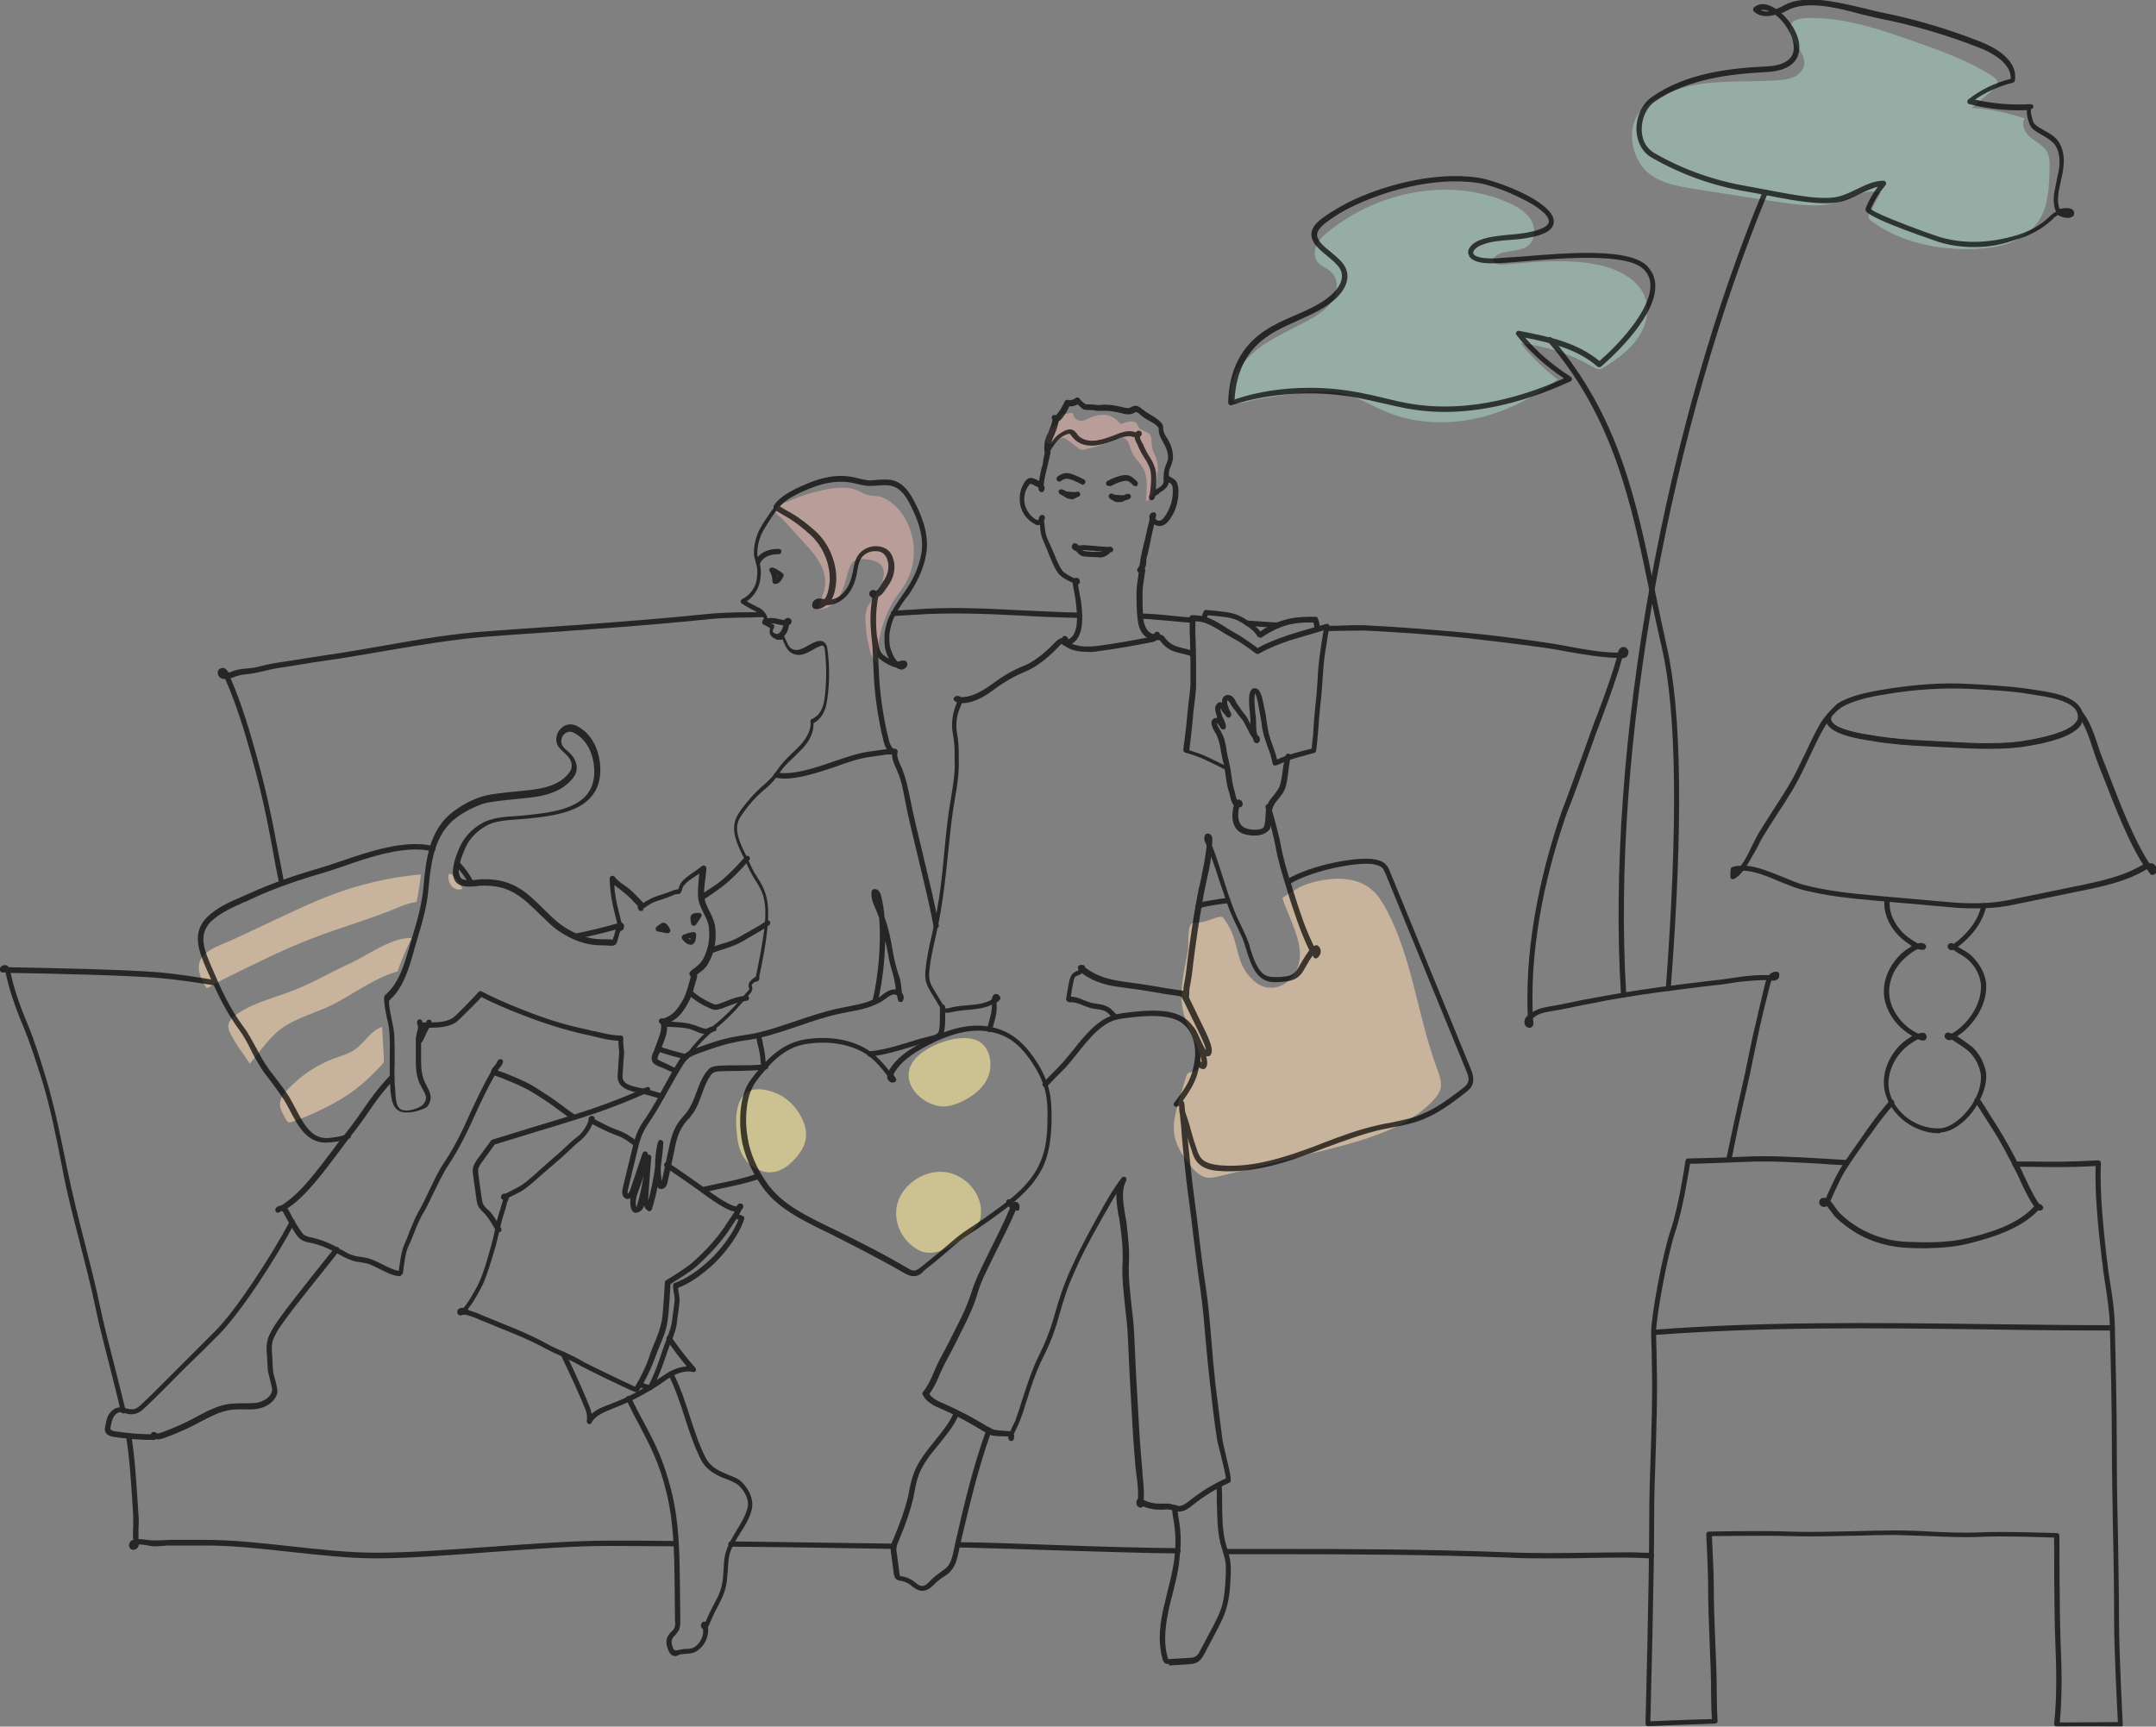 <?xml version="1.0" encoding="utf-8"?>
<!-- Generator: Adobe Illustrator 27.1.1, SVG Export Plug-In . SVG Version: 6.00 Build 0)  -->
<svg version="1.1" xmlns="http://www.w3.org/2000/svg" xmlns:xlink="http://www.w3.org/1999/xlink" x="0px" y="0px"
	 viewBox="0 0 571.4 457.7" style="enable-background:new 0 0 571.4 457.7;" xml:space="preserve">
<rect x="0" y="0" width="571.4" height="457.7" fill="#808080" stroke="none"/>
<style type="text/css">
	.st0{opacity:0.6;fill:#A5CBBE;}
	.st1{opacity:0.6;fill:#FFED9C;}
	.st2{opacity:0.6;fill:#F9D5AF;}
	.st3{opacity:0.6;fill:#DFB0A9;}
	.st4{opacity:0.7;}
</style>
<g id="レイヤー_2">
	<path class="st0" d="M435.9,28.3c4.3-3.8,11.6-5.8,16.9-6.3c6-0.6,12.1-0.3,18.2-0.7c1.5-0.1,3.1-0.3,4.5-0.9
		c1.4-0.7,2.6-2,2.7-3.5c0.2-2-1.3-3.7-2.5-5.3s-2.1-4-0.8-5.5c0.9-1,2.3-1.2,3.6-1.3c10.2-0.4,20.1,3.1,29.7,6.5
		c6.8,2.4,13.7,4.9,19.7,8.8c0.8,0.5,1.6,1.2,1.5,2.1c-0.1,0.6-0.6,1-1,1.4c-1.9,1.7-3.9,3.3-5.8,5c4.8,0.3,9.5,1.3,14,2.8
		c-1.1,1.6,0.1,3.9,1.6,5.1c1.5,1.2,3.5,2.1,4.4,3.9c0.6,1.2,0.6,2.6,0.6,3.9c-0.1,5.3-0.3,11-3.5,15.1c-3.7,4.9-10.4,6.4-16.6,6.6
		c-9.5,0.3-19.3-1.7-27-7.3c-0.3-0.2-0.6-0.5-0.8-0.8c-0.2-0.6,0.1-1.2,0.4-1.7c0.9-1.7,1.8-3.4,2.7-5.1c-4-1.3-8,1.6-12.1,2.7
		c-5.3,1.4-11.8,0.2-17.2-0.6c-6.7-1-13.3-2.1-20-3.1c-4.4-0.7-8.9-1.5-12.3-4.3c-4.2-3.5-6-11.6-2.2-16.1
		C435,29.2,435.4,28.8,435.9,28.3L435.9,28.3z"/>
	<path class="st0" d="M334.6,91.6c4.3-3,9.2-4.9,13.7-7.6c2.1-1.3,4.1-2.8,5.2-5s1.1-5.1-0.6-6.8c-1.1-1.1-2.9-1.6-3.8-2.9
		c-0.9-1.3-0.8-3.1-0.1-4.5c0.7-1.4,1.9-2.5,3.2-3.5c13.1-10.6,32.1-14.4,47.5-7.6c2.3,1,4.6,2.4,6,4.5c1.3,2.2,1.3,5.3-0.7,6.9
		c-2.7,2.2-7.7,0.7-9.4,3.7c0.3,1.3,2,1.5,3.3,1.3c8.4-0.7,16.9-1.6,25.1,0.2c5.2,1.2,10.7,4,12.2,9.2c1,3.6-0.2,7.5-2.4,10.5
		c-2.2,3-5.3,5.2-8.4,7.2c-0.4,0.2-0.8,0.5-1.2,0.6c-0.8,0.2-1.6-0.3-2.3-0.7c-5.8-3.3-12.2-5.4-18.9-6.1c2.9,3.6,6.2,6.8,9.8,9.6
		c-6.4,4.8-13.7,8.6-21.5,10.3s-16.2,1.4-23.6-1.6c-3.9-1.6-7.5-3.9-11.5-4.9c-4.4-1.1-8.9-0.6-13.4,0c-3.3,0.4-6.6,0.9-9.9,1.5
		c-2.2,0.4-6,2.2-6.6-0.8C325.1,99.8,330.9,94.2,334.6,91.6L334.6,91.6z"/>
	<path class="st1" d="M205.2,289.6c3.1,1.1,5.5,3.5,7,6.2c1.2,2.2,1.9,4.8,1.1,7.2c-0.4,1.3-1.2,2.5-2.1,3.6
		c-1.6,1.9-3.7,3.8-6.3,4.1c-2.8,0.4-5.6-1.1-7.2-3.1s-2.2-4.5-2.4-7C194.6,294.6,195.3,286,205.2,289.6L205.2,289.6z"/>
	<path class="st1" d="M249.6,293.3c1.7,0.1,3.3-0.4,4.9-1.1c3.1-1.4,6.1-3.6,7.4-6.8c1.3-3.2,0.5-7.6-2.4-9.3
		c-4.6-2.7-14.6,1-17.5,5.3C238.2,286.9,244.2,292.9,249.6,293.3L249.6,293.3z"/>
	<path class="st1" d="M238.7,316.9c2.4-4.3,7.6-7,12.4-6.1c4.8,0.9,8.9,5.4,8.9,10.3c0,1.1-0.1,2.2-0.7,3.2c-0.5,0.9-1.2,1.6-2,2.3
		c-3.1,2.8-9.2,7.1-13.6,4.9C238.4,328.9,235.8,322.2,238.7,316.9L238.7,316.9z"/>
	<path class="st2" d="M321.9,243.4c0.4-0.1,0.8-0.3,1.2-0.3c0.4-0.1,0.7-0.1,1,0.1c0.1,0.1,0.2,0.2,0.3,0.4c1.5,2,2.4,4,3,6.4
		c0.8,2.8,1.1,5.1,2.8,7.6c1.4,2.1,3.5,4,6,4.2c3.2,0.4,6.2-1.9,7.5-4.8c2.7-6-2-13.1-3.8-18.9c-0.1-0.2,4.1-2.7,4.7-3
		c2.5-1.2,5.8-1.9,8.5-2.1c3.7-0.3,7.6,0.4,10.4,2.8c1.7,1.4,2.9,3.4,4,5.4c6.9,13.1,8.2,28.3,13.4,42.2c0.6,1.7,1.3,3.5,0.9,5.2
		c-0.3,1-0.9,1.9-1.6,2.7c-4,4.5-9.5,7.4-15.2,9.5c-5.8,2.2-11.9,3.6-17.9,5.1c-8,2-15.9,3.9-23.9,5.9c-1,0.2-2,0.5-3,0.4
		c-2.3-0.2-4-2.2-5.3-4c-1.6-2.1-3.1-4.4-3.6-7c-0.6-3,0.2-6.2,1.1-9.1c0.6-2.1,1.2-4.2,1.8-6.3c0.1-0.5,0.3-1,0.7-1.3
		c0.4-0.3,1-0.3,1.5-0.5c2.1-0.7,2-3.7,1.2-5.8c-1.2-3.2-3.1-6.2-3.9-9.6c-1.4-5.5,0.1-11,1.1-16.4c0.3-1.5-0.2-6.8,1.1-7.4
		c0.7-0.3,1.5-0.2,2.3-0.3C319.6,244.3,320.7,243.8,321.9,243.4L321.9,243.4z"/>
	<path class="st2" d="M62.1,248.9c4.2-2,8.4-3.9,12.6-5.9c4.5-2.1,8.9-4.2,13.5-5.9c7.5-2.8,15.4-4.6,23.3-5.3c0.2,0-1,7.3-1.1,7.3
		c-1.6,0.2-3.1,0.7-4.5,1.3c-7.5,3.2-15.6,5.4-23.3,8.4c-8,3.1-15.7,7-23.4,10.8c-1.5,0.7-2.9,1.6-4.4,2.4c-1.5-2.1-3-5.5-1.5-7.9
		C55,251.4,59.4,250.2,62.1,248.9L62.1,248.9z"/>
	<path class="st2" d="M78.1,262.4c4.9-1.9,9.4-4.6,14.2-6.8c4.8-2.1,11.6-7.3,16.8-6.9c-0.9,1.6-3.2,6.9-3.7,8.8
		c-6.7,1.9-12.2,6.5-18.5,9.4c-4.6,2.1-9.7,3.4-13.5,6.7c-1.6,1.4-2.9,3-4.2,4.6c-1,1.3-2,2.6-3,3.8c-1.7-2.7-4-5.5-5.3-8.4
		c-1.1-2.5,0.3-3.6,2.2-5C67.7,265.6,73.1,264.4,78.1,262.4L78.1,262.4z"/>
	<path class="st2" d="M88.2,280.7c1.7-0.6,3.4-1.1,4.9-1.9c3.1-1.5,4.9-5.6,8.2-6.6c0,2.2,0.6,9,0.4,9.4c-0.1,0.3-1.6,1.8-1.8,2
		c-4.9,5.2-9.6,8.2-16.1,11.2c-1.7,0.8-3.4,1.5-5.1,2.1c-0.6,0.2-1.8,0.8-2.3,0.6c-0.5-0.2-1.3-2.1-1.6-2.6
		c-1.8-3.3,0.8-5.6,3.2-7.8C81,284.3,84.4,282.2,88.2,280.7L88.2,280.7z"/>
	<path class="st2" d="M119.7,234.9c-0.6-0.7-0.9-1.6-0.9-2.6c0-0.2,0.1-0.5,0.2-0.6c0.3-0.2,0.8,0.1,1.1,0.4c1,1,1.8,2.2,2.5,3.5
		C121.5,236.1,120.4,235.7,119.7,234.9L119.7,234.9z"/>
	<path class="st3" d="M208.5,133.1c3.3-1.5,6.7-2.6,10.2-3.3c2.9-0.6,6.1-0.9,8.8,0.3c0.8,0.4,1.6,0.9,2.5,1.1c1,0.3,2,0.2,3,0.4
		c1.7,0.4,3.2,1.5,4.5,2.7c5,5.1,6.2,13.6,2.7,19.9c-1.1,2.1-2.7,3.9-3.9,6c-0.9,1.6-1.6,3.4-2.2,5.1c-1.1,3.4-1.8,6.9-1.6,10.5
		c-1.3-1.1-1.9-2.8-2.2-4.4c-0.5-2-0.8-4.1-0.9-6.2c-0.1-1.4-0.1-2.9,0.5-4.2c0.5-1.2,1.5-2.1,2.2-3.2c0.9-1.3,1.6-2.7,1.9-4.2
		c0.3-1.1,0.4-2.4-0.2-3.4c-0.8-1.3-2.4-1.7-3.9-1.9c-1.2-0.2-2.6-0.2-3.6,0.5c-0.8,0.6-1.1,1.5-1.4,2.4c-0.7,2.2-1.1,4.6-2.3,6.6
		c-1.1,2.1-3.2,3.8-5.6,3.7c0.3-2.3,1.6-4.4,1.7-6.8c0.1-2-0.6-4.1-1.6-5.8s-2.4-3.3-3.8-4.8c-2.1-2.2-4-4.6-6.2-6.8
		c-0.7-0.6-1.7-1.1-1.5-2.1C205.9,134.5,207.6,133,208.5,133.1L208.5,133.1z"/>
	<path class="st3" d="M280.9,111.2c0-0.1,0-0.2,0-0.2c0-0.3,0-0.5,0.2-0.8c0.2-0.3,0.5-0.4,0.9-0.4c0.6-0.1,1.1-0.2,1.7-0.3
		c0.1,0,0.3-0.1,0.5,0c0.2,0.1,0.3,0.4,0.3,0.6c0.2,0.7,0.8,1.2,1.5,1.4c1,0.2,1.9-0.3,2.8-0.7c1.2-0.6,2.6-0.9,4-0.8
		c1.4,0.1,2.7,0.7,3.6,1.8c0.2,0.2,0.4,0.5,0.6,0.5c0.2,0.1,0.4,0,0.6-0.1c1.2-0.4,2.6-0.9,3.5-0.1c0.3,0.3,0.5,0.8,0.7,1.2
		c0.7,1,2.3,1,3,2c0.6,0.9,0.3,2.1,0.5,3.1c0.1,1.2,0.9,2.2,1.2,3.3c0.7,2.1,0.2,4.3-0.2,6.4c-0.4,1.9-1,4-2.6,4.9
		c0.1-2.9,0.8-6.5-0.9-9.1c-0.8-1.3-2-2.4-2.7-3.8c-0.7-1.4-0.8-3.3-2.2-4c-1.4-0.6-2.9,0.4-4.3,1.1c-1.8,1-3.9,1.4-5.9,1.9
		c-0.4,0.1-0.8,0.2-1.2,0.1c-0.3-0.1-0.5-0.3-0.7-0.4c-0.9-0.7-1.8-1.4-2.8-2.1c-0.3-0.2-0.6-0.5-1-0.6c-1.4-0.3-3.5,2.8-4.6,1.1
		c-0.6-0.9,0.5-3.2,1.2-3.7C279.4,112.6,280.7,112.7,280.9,111.2L280.9,111.2z"/>
</g>
<g id="レイヤー_1">
	<g class="st4">
		<path d="M545.1,457.7c-0.2,0-0.4-0.1-0.5-0.2c-0.1-0.1-0.2-0.3-0.2-0.5c0.8-7.4,0.6-15.1,0.3-22.2c-0.3-7.5-0.3-23.7-0.3-27.2
			c-2.8-0.1-13.7-0.5-19.5-0.2c-4.4,0.2-9,0-13.4-0.2c-3-0.1-6.2-0.2-9.2-0.3c-3.6,0-7.2,0.1-10.8,0.2c-5.6,0.1-11.5,0.3-17.3,0.1
			c-6-0.2-17.5,0-20.5,0c0.1,2.4,0.5,9.7,0.5,12.6c0,5.8,0.2,10.7,0.4,15.5c0.2,4.7,0.4,9.2,0.4,14.3c0,2.4,0.1,4.6,0.2,6.6
			c0,0.2,0,0.4-0.2,0.5c-0.1,0.1-0.3,0.2-0.5,0.2c-9.4,0.3-17.6,0.7-17.7,0.7c-0.2,0-0.4-0.1-0.5-0.2c-0.1-0.1-0.2-0.3-0.2-0.5
			c0-0.4,1-36.7,1-54.8c0-5.7,0.2-11.5,0.4-17.1c0.2-7.4,0.5-15.1,0.3-22.7c0-0.9-0.1-5.9-0.2-9.1c0-4.3,3-20.8,5.2-27.2
			c2.1-6.1,3.9-18.2,3.9-18.3c0-0.3,0.3-0.6,0.7-0.6c0.1,0,9.5-0.2,15.3-0.5c6.1-0.3,13.2,0.1,20,0.5c2.2,0.1,4.5,0.3,6.7,0.4
			c0.4,0,0.7,0.4,0.7,0.7c0,0.4-0.4,0.7-0.7,0.7c-2.2-0.1-4.5-0.2-6.8-0.4c-6.8-0.4-13.9-0.8-19.9-0.5c-5,0.2-12.6,0.5-14.8,0.5
			c-0.4,2.5-2,12.5-3.9,18c-2.1,6.2-5.1,22.6-5.1,26.8c0.1,3.2,0.2,8.3,0.2,9.1c0.2,7.6-0.1,15.3-0.3,22.8c-0.2,5.5-0.4,11.3-0.4,17
			c0,16.6-0.9,48.8-1,54.1c2.2-0.1,8.8-0.4,16.3-0.6c-0.1-1.8-0.2-3.8-0.2-6c0-5.1-0.2-9.6-0.4-14.3c-0.2-4.8-0.4-9.7-0.4-15.5
			c0-3.4-0.5-13.1-0.5-13.2c0-0.2,0.1-0.4,0.2-0.5s0.3-0.2,0.5-0.2c0.1,0,14.4-0.3,21.3,0c5.7,0.2,11.5,0,17.2-0.1
			c3.5-0.1,7.2-0.2,10.8-0.2c0.1,0,0.1,0,0.2,0c3,0,6.1,0.1,9.1,0.3c4.4,0.2,8.9,0.4,13.3,0.2c6.7-0.3,20.1,0.2,20.3,0.2
			c0.4,0,0.7,0.3,0.7,0.7c0,0.2,0,19.5,0.3,27.8c0.3,7,0.5,14.4-0.2,21.7c7.5,0,13.4-0.1,15.4-0.1c-0.2-3.6-1-19.2-1-27
			s-0.1-15.9-0.3-23.6c-0.1-7.7-0.3-15.6-0.3-23.5c0-9.4-0.3-22.4-0.5-30.1c-0.1-4.7-0.7-8.1-1.2-11.6c-0.3-1.8-0.6-3.7-0.8-5.9
			l-0.1-0.5c-0.7-6.3-2-16.7-1.7-25.2c-7,0.4-11.3,0.3-17.3,0.2c-1.3,0-2.7,0-4.1,0c-0.4,0-0.7-0.3-0.7-0.7c0-0.4,0.3-0.7,0.7-0.7
			l0,0c1.5,0,2.8,0,4.1,0c6.2,0.1,10.6,0.1,18-0.3c0.2,0,0.4,0.1,0.5,0.2s0.2,0.3,0.2,0.5c-0.4,8.5,0.9,19.3,1.6,25.8l0.1,0.5
			c0.2,2.1,0.5,4,0.8,5.8c0.6,3.6,1.1,7,1.2,11.8c0.2,7.8,0.5,20.7,0.5,30.2c0,7.8,0.1,15.8,0.3,23.5c0.1,7.8,0.3,15.8,0.3,23.7
			c0,8.8,1,27.5,1,27.7c0,0.2-0.1,0.4-0.2,0.5c-0.1,0.1-0.3,0.2-0.5,0.2C562,457.6,554.8,457.6,545.1,457.7L545.1,457.7L545.1,457.7
			z"/>
		<path d="M510.6,330.9c-1.7,0-3.3,0-4.9-0.1c-4.8-0.2-9.5-1.5-13.5-3.8c-2-1.2-3.9-2.6-5.6-4.2c-0.4-0.4-0.8-1-1.3-1.6
			c-0.3-0.5-0.8-1-1.1-1.5c-0.4,0.3-0.8,0.3-1.1,0.2c-0.3-0.1-0.6-0.3-0.8-0.6c-0.2-0.3-0.2-0.7-0.1-1c0.1-0.3,0.4-0.6,0.7-0.7
			s0.7-0.1,1,0c0,0,0,0,0,0c0.4-0.8,0.7-1.6,1.1-2.4c0.9-2,1.9-4.1,3.1-6c1.8-2.8,3.8-5.6,5.8-8.4c0.5-0.8,1.1-1.6,1.6-2.3
			c1.5-2.1,3.1-4.2,5.3-6.7c0.2-0.3,0.7-0.3,1-0.1s0.3,0.7,0.1,1c-2.1,2.5-3.8,4.6-5.2,6.6c-0.5,0.8-1.1,1.6-1.7,2.3
			c-1.9,2.7-3.9,5.5-5.7,8.3c-1.2,1.8-2.1,3.9-3,5.8c-0.4,0.9-0.8,1.8-1.2,2.7c0.5,0.5,1,1.2,1.4,1.8c0.4,0.6,0.8,1.1,1.1,1.4
			c1.6,1.6,3.4,2.9,5.3,4c3.8,2.2,8.3,3.5,12.8,3.6c4.8,0.2,10.4,0.3,15.8-1c5.5-1.3,13.3-3.6,17.5-8.3c0,0,0.1-0.1,0.1-0.1
			c-0.9-1.2-2.2-3.5-4.3-8.2c-0.1-0.3-0.2-0.5-0.3-0.6c-2.3-4.6-4.3-8.4-6.5-11.8c-0.4-0.6-0.9-1.4-1.4-2.2
			c-1.1-1.7-2.3-3.7-3.2-4.9c-0.2-0.3-0.2-0.8,0.2-1c0.3-0.2,0.8-0.2,1,0.1c0.9,1.3,2.1,3.2,3.2,5c0.5,0.8,1,1.6,1.4,2.2
			c2.2,3.5,4.3,7.3,6.6,11.9c0.1,0.1,0.2,0.4,0.3,0.7c2.6,5.6,3.8,7.5,4.4,8.2c0,0,0.1,0,0.1,0c0.3,0,0.6,0.3,0.8,0.6
			c0.2,0.3,0.1,0.7-0.2,0.9c-0.2,0.2-0.5,0.2-0.8,0.2c-0.1,0-0.1,0-0.2-0.1c0,0-0.1,0.1-0.1,0.1c-4.5,4.9-12.6,7.3-18.2,8.7
			C518.1,330.6,514.2,330.8,510.6,330.9L510.6,330.9z"/>
		<path d="M513.7,300.4c-3.4,0-6.9-1.4-9.7-3.8c-2.8-2.5-4.5-5.6-4.7-9c-0.2-3,0.8-6.1,2.7-8.7c0.9-1.3,2-2.4,3.3-3.3
			c0.5-0.3,1-0.7,1.5-1c-4.2-2.3-7.2-6.7-7.5-11c-0.2-3.1,0.8-6.2,2.9-8.9c1-1.3,2.1-2.4,3.4-3.2c0.4-0.2,0.7-0.5,1.1-0.7
			c-0.2-0.1-0.5-0.3-0.7-0.5l-0.3-0.2c-1.2-0.8-2.2-1.7-3.1-2.7c-1.9-2.2-3.1-4.9-3.2-7.5c0-0.5,0-1.1,0-1.6c0-0.4,0.4-0.7,0.8-0.6
			c0.4,0,0.7,0.4,0.6,0.8c0,0.5,0,0.9,0,1.4c0.1,2.4,1.2,4.7,2.9,6.7c0.8,0.9,1.8,1.8,2.8,2.4l0.3,0.2c0.4,0.3,1,0.6,1.5,0.9
			c0.6-0.2,1.2-0.2,1.7,0.1c0.4,0.2,0.6,0.7,0.4,1.1c-0.1,0.1-0.3,0.5-0.8,0.5c-0.5,0-0.9-0.1-1.4-0.2c-0.4,0.2-1,0.5-1.8,1.1
			c-1.1,0.8-2.2,1.8-3.1,2.9c-1.9,2.4-2.8,5.3-2.6,8c0.3,4.2,3.5,8.5,7.7,10.4c0.3-0.1,0.5-0.1,0.8-0.2c0.6-0.1,1,0.1,1.1,0.3
			c0.2,0.2,0.4,0.6,0.3,1c-0.1,0.3-0.3,0.6-0.6,0.7c-0.3,0.1-0.6,0-0.8,0c-0.3-0.1-0.6-0.2-0.9-0.3c-0.9,0.4-1.8,1.1-2.3,1.4
			c-1.1,0.8-2.1,1.8-3,3c-1.7,2.4-2.6,5.1-2.5,7.8c0.2,3,1.7,5.8,4.2,8c2.7,2.4,6.3,3.6,9.6,3.4c4.6-0.4,10.9-7.5,10.7-13.7
			c0-0.3,0-0.6-0.1-1c-0.4-2-1.4-4-3-5.6c-0.5-0.5-3.1-2.3-4.6-3.2c-0.2,0.1-0.5,0.2-0.9,0.1c-0.4,0-0.7-0.3-0.9-0.6
			c-0.2-0.3-0.2-0.6,0-0.9c0.1-0.2,0.3-0.4,0.6-0.5c0.3,0,0.7,0.1,1.2,0.3c4-2.3,7.9-7.5,7.7-12.7c0-0.3,0-0.6-0.1-1
			c-0.3-1.9-1.3-3.8-2.7-5.3c-0.8-0.9-1.8-1.5-2.8-2.1c-0.6-0.3-1.1-0.7-1.7-1.1c-0.3,0.1-0.6,0.1-0.9,0c-0.3-0.1-0.5-0.4-0.6-0.7
			c-0.1-0.3,0-0.6,0.2-0.8c0.2-0.2,0.4-0.3,0.6-0.3c0.3,0,0.5,0.1,0.8,0.2c3-2.1,6.5-5.9,7.3-10.2c0.1-0.4,0.4-0.6,0.8-0.6
			c0.4,0.1,0.6,0.4,0.5,0.8c-0.9,4.6-4.4,8.5-7.5,10.8c0.4,0.2,0.8,0.5,1.2,0.7c1.1,0.6,2.2,1.3,3.1,2.4c1.6,1.7,2.7,3.8,3.1,6
			c0.1,0.4,0.1,0.8,0.1,1.1c0.2,5.4-3.6,10.9-7.7,13.5c1.9,1.2,4.1,2.9,4.2,3c1.8,1.8,2.9,4,3.4,6.3c0.1,0.4,0.1,0.8,0.1,1.1
			c0.2,5.9-5.8,14.6-12,15.1C514.3,300.4,514,300.4,513.7,300.4L513.7,300.4z"/>
		<path d="M523.4,240.8c-2.3,0-4.8-0.1-7.6-0.4l-18.1-1.6c-7-0.6-13.8-1.3-20.3-3c-1.8-0.5-3.7-1.3-5.7-2.1
			c-3.3-1.4-6.6-2.8-9.7-2.9c-0.7,0.9-1.5,1.7-2.4,2.2c-0.2,0.1-0.5,0.1-0.7,0c-0.2-0.1-0.3-0.3-0.3-0.6c0-0.1,0-0.3,0-0.4
			c0-0.5,0-1.1,0.1-1.6c0-0.3,0.2-0.5,0.5-0.6c0.7-0.2,1.4-0.3,2.2-0.3c1.1-1.5,2.1-3.5,2.9-5.2c0.6-1.2,1.2-2.4,1.7-3.3
			c1.1-1.7,2.1-3.4,3.2-5.1c1.5-2.4,3.2-4.9,4.7-7.4c1.7-2.8,3.1-5.8,4.5-8.7c1.2-2.5,2.4-5.2,3.8-7.6c0.5-0.9,1.1-1.8,2-2.8
			c0.2-0.3,0.6-0.3,0.9-0.2c0.3,0.2,0.4,0.5,0.3,0.9c-0.2,0.4-0.1,0.8,0.1,1.2c0.9,1.6,4.8,2.9,11.4,3.8l0.4,0.1
			c4,0.6,8.2,1,12.7,1.2c2,0.1,3.9,0.2,5.9,0.3c3.9,0.2,8,0.5,12,0.4c3.8,0,7.2-0.3,10.3-0.9c6.9-1.3,11.1-2.9,12.3-5
			c0.4-0.6,0.4-1.3,0.2-1.9c-0.1-0.3,0-0.7,0.3-0.8s0.7-0.1,0.9,0.2c2,2.6,3,5.6,4,8.6c0.4,1.2,0.8,2.5,1.3,3.7l0,0
			c0.6,1.4,1.2,3,1.8,4.6c2.8,7.3,6.6,17.1,10.6,23.2c0.2,0,0.5,0,0.8,0.1c0.8,0.2,1.2,1,1.2,1.7c0,0.6-0.3,1.1-0.9,1.3
			c-0.3,0.1-0.6,0-0.8-0.2c-0.3-0.4-0.6-0.8-0.9-1.3c-0.2,0.1-0.4,0.2-0.7,0.4c-5.2,3-11.2,4.2-16.9,5.4l-0.1,0
			c-6.2,1.3-12.7,2.6-19,3.9C529.5,240.6,526.7,240.8,523.4,240.8L523.4,240.8z M462.9,229.5c3.1,0.3,6.4,1.7,9.4,2.9
			c2,0.8,3.8,1.6,5.5,2.1c6.4,1.7,13.2,2.4,20.1,3l18.1,1.6c6.5,0.6,11.7,0.4,15.8-0.4c6.3-1.3,12.8-2.6,19-3.9l0.1,0
			c5.6-1.2,11.5-2.4,16.5-5.3c0.2-0.1,0.4-0.2,0.6-0.3c-4-6.2-7.7-15.9-10.5-23.1c-0.7-1.7-1.3-3.2-1.8-4.6l0,0
			c-0.5-1.3-0.9-2.6-1.3-3.8c-0.7-2.2-1.5-4.4-2.6-6.4c-0.1,0.2-0.2,0.4-0.3,0.6c-2.1,3.6-10.5,5.1-13.2,5.6
			c-3.2,0.6-6.6,0.9-10.5,0.9c-4,0-8.1-0.2-12.1-0.4c-1.9-0.1-3.9-0.2-5.8-0.3c-4.5-0.2-8.8-0.6-12.8-1.2l-0.4-0.1
			c-5-0.7-10.9-1.9-12.4-4.5c0-0.1-0.1-0.1-0.1-0.2c-0.2,0.4-0.5,0.7-0.7,1.1c-1.4,2.4-2.6,5-3.8,7.5c-1.4,3-2.8,6-4.5,8.9
			c-1.5,2.5-3.1,5-4.7,7.4c-1.1,1.7-2.2,3.4-3.2,5.1c-0.5,0.8-1.1,1.9-1.7,3.2C464.7,226.4,463.9,228,462.9,229.5L462.9,229.5z
			 M460,231C460,231,460,231.1,460,231C460,231.1,460,231.1,460,231C460,231,460,231,460,231z"/>
		<path d="M526.9,198.5c-3.8,0-7.5-0.2-11.2-0.4c-1.9-0.1-3.9-0.2-5.8-0.3c-4.5-0.2-8.8-0.6-12.8-1.2l-0.4-0.1
			c-5-0.7-10.9-1.9-12.4-4.5c-0.4-0.8-0.5-1.6-0.2-2.4c0-0.1,0.1-0.1,0.1-0.2c0.8-1,1.7-1.9,2.7-2.8c0,0,0.1-0.1,0.1-0.1
			c3.3-2.1,8.3-3.1,12.7-3.8c8-1.3,15.4-1.8,22-1.4h0.2c5.4,0.3,11,0.6,16.3,1.4c0.4,0.1,0.8,0.1,1.3,0.2c2.6,0.4,6.2,0.9,8.8,2.2
			c1.2,0.6,2.2,1.3,2.8,2.2c0.4,0.5,0.7,1,0.8,1.6l0,0c0.4,1.1,0.2,2.1-0.3,3.1c-2.1,3.6-10.5,5.1-13.2,5.6
			c-3.2,0.6-6.6,0.9-10.5,0.9C527.5,198.5,527.2,198.5,526.9,198.5L526.9,198.5z M485.3,190.1c-0.1,0.4-0.1,0.8,0.1,1.1
			c0.9,1.6,4.8,2.9,11.4,3.8l0.4,0.1c4,0.6,8.2,1,12.7,1.2c2,0.1,3.9,0.2,5.9,0.3c3.9,0.2,8,0.5,12,0.4c3.8,0,7.2-0.3,10.3-0.9
			c6.9-1.3,11.1-2.9,12.3-5c0.4-0.6,0.4-1.3,0.2-1.9l0,0c-0.1-0.4-0.3-0.8-0.6-1.2c-0.5-0.6-1.2-1.2-2.3-1.7
			c-2.5-1.2-5.9-1.7-8.4-2.1c-0.5-0.1-0.9-0.1-1.3-0.2c-5.2-0.9-10.8-1.1-16.1-1.4h-0.2c-6.6-0.3-13.9,0.1-21.7,1.4
			c-2.6,0.4-8.6,1.4-12.1,3.6C486.8,188.4,486,189.3,485.3,190.1L485.3,190.1z"/>
		<path d="M338.5,166.4C338.5,166.4,338.5,166.4,338.5,166.4c-0.6,0-1.4-0.1-2.1-0.1c-2-0.1-4.4-0.3-5.9-0.4c-0.4,0-0.7-0.4-0.6-0.8
			c0-0.4,0.4-0.7,0.8-0.6c1.5,0.1,3.9,0.3,5.8,0.4c0.8,0.1,1.5,0.1,2.1,0.1c0.4,0,0.7,0.4,0.6,0.8
			C339.2,166.1,338.9,166.4,338.5,166.4L338.5,166.4z"/>
		<path d="M316,165.1C316,165.1,315.9,165.1,316,165.1c-1.9-0.1-3.9-0.3-5.8-0.5c-2.7-0.2-5.4-0.5-8-0.6c-0.4,0-0.7-0.3-0.7-0.7
			s0.3-0.7,0.7-0.7c2.6,0.1,5.4,0.3,8.1,0.6c1.9,0.2,3.8,0.4,5.7,0.5c0.4,0,0.7,0.4,0.7,0.7C316.6,164.8,316.3,165.1,316,165.1
			L316,165.1z"/>
		<path d="M286.1,163.8C286.1,163.8,286.1,163.8,286.1,163.8c-5.2-0.1-10.2-0.3-15.2-0.6c-9.8-0.5-19-0.9-29-0.2
			c-1.6,0.1-3.3,0.2-5.1,0.3c-0.4,0-0.7-0.3-0.7-0.7c0-0.4,0.3-0.7,0.7-0.7c1.7-0.1,3.4-0.2,5-0.3c10-0.8,19.3-0.3,29.1,0.2
			c4.9,0.2,10,0.5,15.1,0.6c0.4,0,0.7,0.3,0.7,0.7C286.8,163.5,286.5,163.8,286.1,163.8L286.1,163.8z"/>
		<path d="M74.7,234.8c-0.3,0-0.6-0.2-0.7-0.6c-0.6-2.8-1.2-5.8-1.7-8.8c-0.5-2.8-1.1-5.7-1.6-8.3c-1.1-5.3-2.4-10.8-4.1-16.8
			c-1.6-5.8-3.8-13.2-6.9-20.3c-0.6,0-1.2-0.1-1.6-0.6c-0.3-0.3-0.4-0.8-0.4-1.3c0.1-0.4,0.3-0.7,0.7-0.9c0.3-0.1,0.6-0.2,1-0.1
			c0.6,0.2,1,0.9,1.2,1.2c0.3-0.1,0.7-0.2,0.9-0.3c0.2-0.1,0.4-0.1,0.5-0.2c1.2-0.4,2.3-0.5,3.5-0.6c0.6-0.1,1.2-0.1,1.8-0.2
			c0.9-0.2,1.8-0.4,2.6-0.6c1.1-0.3,2.3-0.5,3.4-0.7c2.2-0.3,3.8-0.6,5.2-0.8c2.7-0.4,4.8-0.8,9-1.4c4.9-0.7,9.8-1.6,14.5-2.4
			c9-1.6,18.3-3.2,27.7-3.8c2.7-0.2,5.4-0.4,8.2-0.6c16.5-1.1,33.5-2.3,50.2-4c3.2-0.3,7.1-0.4,10.6-0.4c1.2,0,2.3,0,3.4-0.1h0
			c0.4,0,0.7,0.3,0.7,0.7c0,0.4-0.3,0.7-0.7,0.7c-1.1,0-2.2,0-3.4,0.1c-3.6,0-7.3,0.1-10.4,0.4c-16.6,1.7-33.7,2.9-50.2,4
			c-2.7,0.2-5.4,0.4-8.2,0.6c-9.4,0.7-18.7,2.3-27.6,3.8c-4.7,0.8-9.6,1.7-14.5,2.4c-4.2,0.6-6.3,0.9-9,1.4c-1.4,0.2-3,0.5-5.2,0.8
			c-1.1,0.2-2.2,0.4-3.3,0.7c-0.9,0.2-1.8,0.4-2.7,0.6c-0.7,0.1-1.3,0.2-1.9,0.3c-1.1,0.1-2.1,0.2-3.2,0.6c-0.1,0-0.3,0.1-0.5,0.2
			c-0.3,0.1-0.5,0.2-0.9,0.3c3.1,7.1,5.2,14.5,6.8,20.2c1.7,6.1,3,11.6,4.1,16.9c0.5,2.6,1.1,5.5,1.6,8.3c0.6,3,1.2,6,1.7,8.8
			c0.1,0.4-0.2,0.8-0.5,0.8C74.8,234.7,74.7,234.8,74.7,234.8L74.7,234.8z"/>
		<path d="M32.7,374.7c-0.3,0-0.6-0.2-0.7-0.5c-0.8-3.8-1.9-7.9-3-12.3c-1.3-5.1-2.7-10.4-3.7-15.3c-1.2-5.8-2.7-11.5-4.1-17
			c-1.7-6.6-3.5-13.4-4.8-20.5c-1.4-7.2-3-15.4-5.4-23.2C9.4,281,8,276.4,6,271.7c-2.2-5.3-3.6-9.6-4.5-13.8c0,0,0-0.1,0-0.1
			c-0.3,0-0.5,0-0.8,0c-0.3,0-0.6-0.2-0.7-0.5c-0.1-0.4,0-0.9,0.4-1.2c0.5-0.3,1.1-0.4,1.5-0.1c0.2,0.1,0.3,0.3,0.4,0.4
			c11.1,0.2,30.3,0.6,39.2,1.3c5.2,0.4,11.9,1.5,15.4,2.1c0.4,0.1,0.6,0.4,0.6,0.8c-0.1,0.4-0.4,0.6-0.8,0.6
			c-3.5-0.6-10.1-1.6-15.3-2c-8.8-0.7-27.5-1.1-38.6-1.3c0.9,4,2.2,8.1,4.4,13.3c2,4.8,3.4,9.4,4.9,14.3c2.4,7.9,4,16.1,5.5,23.3
			c1.4,7,3.1,13.8,4.8,20.4c1.4,5.5,2.9,11.3,4.1,17.1c1,4.8,2.4,10.1,3.7,15.2c1.1,4.4,2.2,8.6,3.1,12.4c0.1,0.4-0.2,0.8-0.5,0.8
			C32.8,374.6,32.8,374.6,32.7,374.7L32.7,374.7z"/>
		<path d="M99.8,413.1h-0.1c-7.5,0-15.2-0.9-22.6-1.7c-7.4-0.8-15-1.7-22.5-1.7c-1.2,0-2.5,0-3.7,0c-1.9,0-3.9,0-5.9,0
			c-0.6,0-1.2,0-1.8,0.1c-1.1,0.1-2.3,0.2-3.4,0c-0.3,0-0.7-0.1-1-0.2c-0.7-0.1-1.3-0.2-2-0.2c0,0.2-0.1,0.5-0.2,0.7
			c-0.2,0.4-0.6,0.6-1,0.7c-0.4,0.1-0.7,0-1-0.2c-0.2-0.2-0.4-0.5-0.4-0.9c0-0.4,0.1-0.8,0.4-1.1c0.2-0.2,0.5-0.4,0.7-0.4
			c-0.1-1.1-0.1-2.2,0-3.2c0-1.1,0-2.2,0-3.3c-0.1-1.6-0.2-3.2-0.3-4.7c-0.4-5.9-0.7-10.6-1.6-16.3c-0.1-0.4,0.2-0.7,0.6-0.8
			s0.7,0.2,0.8,0.6c0.9,5.8,1.2,10.5,1.6,16.5c0.1,1.5,0.2,3,0.3,4.6c0.1,1.2,0.1,2.3,0,3.4c0,1,0,2,0,3c0.8,0,1.5,0.1,2.3,0.2
			c0.3,0,0.6,0.1,0.9,0.1c1,0.1,2,0,3.1,0c0.6,0,1.3-0.1,1.9-0.1c2,0,4,0,5.9,0c1.2,0,2.5,0,3.7,0c7.5,0,15.2,0.9,22.6,1.7
			c7.4,0.8,15,1.7,22.5,1.7c8.5,0,19.8-0.8,30.8-1.6c10.9-0.8,22.3-1.6,30.8-1.6h0.1c5.6,0,11.6,0,17.8,0.1c0.4,0,0.7,0.3,0.7,0.7
			c0,0.4-0.3,0.7-0.7,0.7l0,0c-6.1,0-12.1-0.1-17.8-0.1h-0.1c-8.4,0-19.7,0.8-30.7,1.6C119.7,412.2,108.3,413.1,99.8,413.1
			L99.8,413.1z"/>
		<path d="M236.9,410.6L236.9,410.6c-13-0.2-28.2-0.5-43.2-0.6c-0.4,0-0.7-0.3-0.7-0.7c0-0.4,0.3-0.7,0.7-0.7l0,0
			c14.9,0.2,30.2,0.4,43.2,0.6c0.4,0,0.7,0.3,0.7,0.7C237.6,410.3,237.2,410.6,236.9,410.6z"/>
		<path d="M312.1,411.8L312.1,411.8c-9.8-0.1-20.8-0.5-31.3-0.8c-9-0.3-18.2-0.6-26.9-0.8c-0.4,0-0.7-0.3-0.7-0.7
			c0-0.4,0.3-0.7,0.7-0.7h0c8.7,0.1,18,0.5,27,0.8c10.5,0.4,21.4,0.7,31.3,0.8c0.4,0,0.7,0.3,0.7,0.7S312.5,411.8,312.1,411.8
			L312.1,411.8z"/>
		<path d="M410.3,413.1c-3.5,0-7.1,0-10.7-0.2c-20.5-0.8-40.1-0.9-60.9-0.9c-4.6,0-9.2,0-13.8,0c-0.4,0-0.7-0.3-0.7-0.7
			c0-0.4,0.3-0.7,0.7-0.7l0,0c4.6,0,9.2,0,13.8,0c20.8,0,40.4,0.1,60.9,0.9c7.1,0.3,14.3,0.2,21.2,0.1c3.5,0,7.1-0.1,10.6-0.1
			c1.1,0,2.4,0,3.8,0.1c0.9,0,1.8,0,2.5,0.1c0.4,0,0.7,0.3,0.7,0.7c0,0.4-0.3,0.7-0.7,0.7h0c-0.7,0-1.6,0-2.5-0.1
			c-1.3,0-2.7-0.1-3.7-0.1c-3.5,0-7.1,0-10.6,0.1C417.4,413.1,413.9,413.1,410.3,413.1L410.3,413.1z"/>
		<path d="M458.1,308.1c0,0-0.1,0-0.1,0c-0.4-0.1-0.6-0.5-0.5-0.8c1.4-6.7,2.7-12.8,4.1-18.8c0.6-2.6,1.2-5.4,1.7-8
			c0.4-1.9,0.8-3.8,1.2-5.7c1-4.4,2.1-8.9,3.1-13.2l0.2-0.8c0.1-0.3,0.2-0.6,0.3-1c-2.1,0-4.3,0.2-6.4,0.4c-1.2,0.1-2.4,0.3-3.5,0.5
			c-1.3,0.2-2.6,0.4-4,0.5c-5.3,0.6-10.4,1.3-14.3,1.8c-7.3,1-12.9,1.9-18.1,3c-0.7,0.1-1.5,0.3-2.2,0.4c-1.9,0.4-3.9,0.8-5.8,1.2
			c-0.5,0.1-1.1,0.2-1.8,0.3c-1.9,0.3-4.2,0.7-5.2,1.6c-0.2,0.1-0.3,0.3-0.5,0.4c0,0.4,0,0.8,0.1,1.1c0.1,1-0.5,1.3-0.7,1.4
			c-0.2,0.1-0.5,0.1-0.7,0c-0.4-0.1-0.8-0.5-0.9-0.9c-0.2-0.6-0.1-1.3,0.3-1.8c0.2-0.2,0.4-0.4,0.5-0.5c-0.9-20.6,4.4-40.7,9-54.1
			c1.8-4.6,3.4-9.3,5.1-13.8c0.9-2.6,1.9-5.2,2.8-7.8c0.5-1.5,1.1-3,1.7-4.5c1.8-4.8,3.6-9.7,5-14.6c-4.2-0.1-8.6-0.9-12.8-1.6
			c-2.1-0.4-4.3-0.8-6.4-1.1c-8.1-1.1-14.7-1.9-21-2.6c-9.1-0.9-17.5-1.5-25.6-1.9c-1.7-0.1-4,0-6.3,0c-1.8,0-3.5,0.1-4.9,0.1
			c-0.4,0-0.7-0.3-0.7-0.7c0-0.4,0.3-0.7,0.7-0.7h0c1.4,0,3,0,4.8-0.1c2.3-0.1,4.6-0.1,6.4,0c8.1,0.4,16.5,1.1,25.6,1.9
			c6.3,0.6,13,1.4,21.1,2.6c2.1,0.3,4.3,0.7,6.5,1.1c4.3,0.8,8.7,1.6,12.9,1.6c0.1-0.4,0.2-0.9,0.7-1.2c0.3-0.3,0.8-0.4,1.2-0.2
			c0.3,0.1,0.5,0.3,0.6,0.5c0.2,0.2,0.3,0.5,0.3,0.8c0,0.4-0.2,0.9-0.5,1.2c-0.4,0.3-0.9,0.4-1.2,0.4c-1.4,5.1-3.3,10.2-5.1,15.1
			c-0.6,1.5-1.1,3-1.7,4.5c-0.9,2.6-1.9,5.2-2.8,7.8c-1.6,4.6-3.3,9.3-5.1,13.8c-4.6,13.1-9.7,32.6-9,52.6c1.4-1,3.6-1.4,5.6-1.7
			c0.6-0.1,1.2-0.2,1.7-0.3c1.9-0.4,3.9-0.8,5.8-1.2c0.7-0.1,1.5-0.3,2.2-0.4c5.3-1,10.9-2,18.2-3c3.9-0.5,9.1-1.2,14.4-1.8
			c1.3-0.1,2.6-0.3,3.9-0.5c1.2-0.2,2.4-0.3,3.5-0.5c2.4-0.3,4.8-0.5,7.3-0.4c0.6-0.7,1.4-1,2.2-0.9c0.2,0,0.4,0.2,0.5,0.4
			c0.1,0.3,0.1,0.6,0,1c-0.1,0.4-0.4,0.7-0.8,0.8c-0.4,0.2-0.8,0.2-1.2,0.1c-0.2,0.4-0.3,0.8-0.4,1.2l-0.2,0.8
			c-1.1,4.3-2.2,8.7-3.1,13.1c-0.4,1.9-0.8,3.8-1.2,5.7c-0.5,2.6-1.1,5.4-1.7,8c-1.4,5.9-2.7,12.1-4,18.7
			C458.7,307.9,458.4,308.1,458.1,308.1L458.1,308.1z M430.2,173.2L430.2,173.2L430.2,173.2z"/>
		<path d="M124.9,234.8c-0.2,0-0.5-0.1-0.6-0.4c-1-1.9-2.2-3.5-3.6-4.9c-0.3-0.3-0.3-0.7,0-1s0.7-0.3,1,0c1.5,1.5,2.8,3.3,3.8,5.3
			c0.2,0.3,0.1,0.8-0.3,0.9C125.2,234.7,125,234.8,124.9,234.8L124.9,234.8z"/>
		<path d="M86.2,302.9C86.2,302.9,86.2,302.9,86.2,302.9c-5-0.1-7.3-4.6-9.4-8.6c-0.6-1.1-1.1-2.1-1.7-3c-1-1.5-2.1-3-3.2-4.5
			c-1.1-1.4-2.3-2.9-3.2-4.5c-0.8-1.3-1.6-2.7-2.2-4c-0.9-1.8-1.9-3.7-3.1-5.3c-3.9-5.3-6.2-10.5-8.7-16.2l-0.1-0.2
			c-1.8-4.3-3.9-9.2,0.2-13.4c2.5-2.5,5.8-4,9.1-5.4c0.6-0.3,1.2-0.5,1.8-0.8c6.9-3.2,14.2-5.5,19.7-7.1c1.4-0.4,3.1-1,4.9-1.6
			c7.3-2.5,17.2-5.9,24.6-4c0.4,0.1,0.6,0.5,0.5,0.9c-0.1,0.4-0.5,0.6-0.8,0.5c-7-1.8-16.7,1.5-23.8,4c-1.8,0.6-3.5,1.2-4.9,1.6
			c-5.5,1.6-12.7,3.9-19.5,7.1c-0.6,0.3-1.2,0.6-1.8,0.8c-3.1,1.4-6.3,2.8-8.7,5.1c-3.5,3.5-1.7,7.6,0.1,11.9l0.1,0.2
			c2.4,5.7,4.7,10.8,8.5,15.9c1.3,1.7,2.3,3.7,3.3,5.5c0.7,1.3,1.4,2.7,2.2,3.9c0.9,1.5,2.1,3,3.2,4.4c1.1,1.5,2.3,3,3.3,4.6
			c0.6,1,1.1,2,1.7,3.1c2,3.8,4,7.8,8.1,7.9c0,0,0,0,0.1,0c1.1,0,4.1-0.4,5.5-1.1c0.3-0.2,0.8,0,0.9,0.3c0.2,0.3,0.1,0.8-0.3,0.9
			C90.7,302.6,87.3,302.9,86.2,302.9L86.2,302.9z"/>
		<path d="M262.3,273.6c0,0-0.1,0-0.2,0c-0.4-0.1-0.6-0.5-0.5-0.8c0.2-0.9,0.4-1.6,0.6-2.3c0.4-1.5,0.7-2.5,0.7-4.2
			c-1.9,1-4.2,1.2-6.3,1.4c-1.5,0.1-3,0.3-4.4,0.6c-0.5,0.1-1.4,0.4-2.1-0.1c-0.4-0.2-0.7-0.6-0.8-0.9l-2.6-4.3
			c-0.5-0.8-0.9-1.6-1.2-2.5c-0.4-1.2-0.3-2.4-0.2-3.5c0.3-3.2,1-6.3,1.7-9.3c0.1-0.6,0.3-1.3,0.4-1.9c1.6-6.8,2.3-13.7,2.9-20.3
			c0.3-3.4,0.7-7,1.2-10.6c0.2-1.2,0.4-2.5,0.6-3.7c0.5-3.2,1.1-6.6,0.9-9.8c0-0.6,0-1.1,0-1.7c0-1.6-0.1-3.1-0.4-4.8
			c-0.6-2.8-0.2-5.8,0.9-8.4c0.1-0.1,0.1-0.2,0.1-0.4c-0.1,0-0.2,0-0.3-0.1c-0.2-0.1-0.4-0.2-0.5-0.4c-0.1-0.2-0.1-0.4,0-0.6
			c0.2-0.4,0.6-0.6,1.1-0.5c0.3,0,0.5,0.1,0.7,0.3c3,0.1,6-1.8,8.1-3.3c3.1-2.3,5.6-3.8,8.9-5.1c3.1-1.3,6.4-4.4,8-6.1l0.1-0.1
			c0.2-0.2,0.5-0.5,0.8-0.7c0.3-0.2,0.6-0.3,1-0.4c0.1-0.3,0.3-0.5,0.5-0.5c0.4-0.1,0.8,0.1,1,0.5c0.1,0.1,0.1,0.2,0.1,0.4
			c1.9-0.8,2.7-3.5,2.2-8.3c-0.2-2.1-0.3-2.7-0.5-3.7c-0.1-0.6-0.3-1.4-0.5-2.8c0-0.1,0-0.1,0-0.2c-1.3-0.6-3.1-1.5-3.9-2.6
			c-0.8-1.1-1.5-2.7-2.3-4.7c-0.3-0.8-0.6-1.5-0.9-2.2c-0.3-0.8-0.7-1.6-1-2.4c-0.4-1.1-0.5-2.3-0.6-3.5c-0.2,0.1-0.3,0.1-0.5,0.1
			c-0.4,0-0.7-0.1-0.9-0.3c-1.9-1-3.4-2.9-3.8-5.1s0-4.4,1.3-6.2c0.2-0.3,0.5-0.6,0.9-0.8c0.8-0.3,1.5,0.1,2,0.3l0.8,0.4
			c0.1-1.1,0.4-2.2,0.6-3.2c0.1-0.4,0.2-0.8,0.3-1.1c0.1-0.4,0.2-0.8,0.2-1.2c0.1-0.8,0.3-1.6,0.5-2.3c0.1-0.4,0.5-0.6,0.9-0.5
			s0.6,0.5,0.5,0.9c-0.2,0.7-0.3,1.4-0.5,2.2c-0.1,0.4-0.2,0.9-0.3,1.3c-0.1,0.4-0.2,0.8-0.3,1.2c-0.3,1.2-0.6,2.6-0.7,3.8
			c0,0,0,0,0,0c0.4,0.6,0.3,1.3-0.1,1.7c-0.2,0.2-0.4,0.2-0.7,0.1s-0.4-0.3-0.5-0.5c0-0.2-0.1-0.5-0.1-0.7c-0.1,0-0.1-0.1-0.2-0.1
			l-1.2-0.6c-0.2-0.1-0.6-0.3-0.8-0.2c-0.1,0-0.2,0.2-0.3,0.3c-1.1,1.4-1.5,3.3-1.1,5.1c0.4,1.7,1.6,3.3,3.1,4.1
			c0.1,0,0.2,0.1,0.3,0.1c0.1,0,0.2-0.1,0.3-0.3c0-0.6,0.4-1.1,0.9-1.1c0.2,0,0.5,0.1,0.6,0.3c0.1,0.2,0.2,0.4,0.1,0.7
			c-0.1,0.2-0.1,0.3-0.2,0.5c0,0.2,0,0.5,0.1,0.7c0.1,1.3,0.2,2.5,0.6,3.6c0.3,0.8,0.6,1.5,1,2.3c0.3,0.8,0.7,1.5,1,2.3
			c0.7,1.8,1.4,3.3,2.1,4.3c0.5,0.7,2.1,1.6,3.3,2.1c0.2-0.1,0.5-0.2,0.7-0.1c0.4,0.1,0.6,0.4,0.7,0.8c0.1,0.4-0.1,0.7-0.4,0.9
			c0,0-0.1,0-0.1,0.1c0.2,1.1,0.3,1.8,0.4,2.3c0.2,1,0.4,1.7,0.6,3.9c0.6,6.2-0.9,9.6-4.4,10c-0.4,0-0.7-0.2-0.8-0.5c0,0,0,0,0,0
			c-0.1,0-0.3,0.1-0.4,0.2c-0.2,0.1-0.3,0.3-0.5,0.5l-0.1,0.1c-1.7,1.8-5.1,5-8.5,6.4c-3.1,1.3-5.6,2.7-8.6,4.9
			c-2.1,1.6-5.2,3.6-8.5,3.6c-0.1,0.3-0.2,0.6-0.3,0.8c-1.1,2.3-1.4,5-0.9,7.6c0.3,1.7,0.4,3.3,0.4,5c0,0.6,0,1.1,0,1.7
			c0.1,3.4-0.4,6.8-1,10.1c-0.2,1.2-0.4,2.5-0.6,3.7c-0.5,3.5-0.8,7.1-1.2,10.5c-0.7,6.7-1.4,13.7-2.9,20.5
			c-0.1,0.6-0.3,1.3-0.4,1.9c-0.7,3-1.4,6.1-1.7,9.1c-0.1,1-0.1,2.1,0.2,3c0.2,0.8,0.7,1.5,1.1,2.2l2.6,4.3c0.1,0.2,0.2,0.4,0.4,0.5
			c0.2,0.1,0.6,0,1-0.1c1.5-0.4,3.1-0.6,4.7-0.7c2.4-0.2,4.6-0.4,6.5-1.5c0.1-0.4,0.2-0.8,0.4-1.1c0.2-0.3,0.5-0.5,0.9-0.4
			c0.4,0,0.8,0.4,1,0.9c0.1,0.2,0,0.5-0.2,0.7c-0.2,0.2-0.5,0.5-0.8,0.7c0.2,2.4-0.2,3.7-0.7,5.5c-0.2,0.6-0.4,1.4-0.6,2.2
			C263,273.4,262.7,273.6,262.3,273.6L262.3,273.6z"/>
		<path d="M316.1,174.1c-0.1,0-0.2,0-0.3-0.1c-1-0.4-1.9-0.6-2.8-0.8c-2-0.5-3.7-0.9-5.5-3.3c-0.1-0.1-0.1-0.2-0.2-0.2
			c0,0-0.2,0-0.3,0c-0.2,0-0.5,0-0.7-0.1c0,0-0.1,0-0.1,0c-2.7-0.1-4.3-1.9-4.7-5.4c-0.3-2.5-0.3-5-0.3-6.9c0-1.4,0.2-2.8,0.4-4.1
			c0.1-0.5,0.1-0.9,0.2-1.4c0,0-0.1,0-0.1-0.1c-0.2-0.1-0.4-0.4-0.3-0.7c0-0.2,0.1-0.3,0.2-0.4c0.4-0.5,0.5-1.1,0.6-1.9
			c0-0.4,0.1-0.8,0.2-1.2c0.3-1.4,0.6-2.9,1-4.3c0.4-1.8,0.8-3.7,1.3-5.6c0-0.1-0.1-0.3-0.1-0.4c0-0.3,0-0.8,0.4-1.1
			c0.2-0.2,0.5-0.3,0.8-0.3c0.2,0,0.4,0.1,0.5,0.3s0.2,0.4,0.1,0.6c-0.1,0.3-0.1,0.5-0.2,0.8c0.1,0.1,0.2,0.2,0.3,0.3
			c0.3,0.2,0.6,0.3,0.9,0.2c0.6-0.1,1-0.7,1.3-1.1c1.5-2.1,2.3-4.8,2.1-7.3c0-0.5-0.1-1-0.4-1.3c-0.1-0.1-0.2-0.2-0.4-0.3
			c-0.2-0.1-0.4-0.2-0.5-0.3c-0.1-0.1-0.2-0.2-0.3-0.2c-0.4,0.1-0.7-0.2-0.8-0.6c0-0.4,0.2-0.7,0.6-0.8c0.6-0.1,1,0.2,1.3,0.4
			c0.1,0.1,0.2,0.1,0.3,0.2c0.4,0.2,0.7,0.4,1,0.7c0.5,0.6,0.6,1.5,0.7,2.1c0.2,2.9-0.6,5.9-2.3,8.2c-0.4,0.6-1.1,1.4-2.2,1.7
			c-0.6,0.1-1.3,0-1.9-0.4c-0.4,1.5-0.7,3-1,4.5c-0.3,1.4-0.6,2.9-1,4.3c-0.1,0.3-0.1,0.7-0.1,1c0,0.6-0.1,1.3-0.4,1.9
			c0.1,0.2,0.2,0.4,0.1,0.7c-0.1,0.7-0.2,1.3-0.3,2c-0.2,1.3-0.4,2.6-0.4,3.9c0,1.8,0,4.3,0.2,6.7c0.4,3,1.7,3.9,2.8,4.1
			c0.1-0.3,0.4-0.5,0.6-0.6c0.3-0.1,0.7,0,0.9,0.3c0.1,0.1,0.1,0.3,0.1,0.4c0.2,0,0.4,0.1,0.7,0.2c0.3,0.2,0.5,0.4,0.6,0.6
			c1.5,2,2.8,2.3,4.7,2.8c0.9,0.2,1.9,0.4,3,0.9c0.4,0.1,0.5,0.6,0.4,0.9C316.7,174,316.4,174.2,316.1,174.1L316.1,174.1z"/>
		<path d="M305.2,132.6c-0.1,0-0.2,0-0.3-0.1c-0.3-0.1-0.4-0.4-0.4-0.7c0-0.3,0.1-0.5,0.2-0.7l0.1-0.6c0.2-1.7,0.4-3.4,0.2-5.1
			c-0.1-1.2-0.7-2.5-1.7-4c-0.6-0.9-1-1.7-1.5-2.7l-0.1-0.3c-0.1-0.2-0.2-0.4-0.3-0.7c-0.3-0.5-0.6-1.1-0.7-1.8
			c-0.2,0-0.4-0.1-0.6-0.1l-0.2-0.1c-1-0.2-2.1,0.1-3.1,0.4c-0.5,0.2-1,0.4-1.5,0.6c-1.4,0.5-2.9,1.1-4.4,1.3
			c-0.2,0-0.5,0.1-0.7,0.1l0,0c-2.3,0.2-4.3-0.4-5.6-1.8c-0.2-0.2-0.3-0.4-0.5-0.6c-0.2-0.2-0.4-0.6-0.6-0.7c-0.2,0-0.4,0-0.7,0.1
			c-0.9,0.3-1.9,1-2.7,1.9c-0.8,0.9-1.4,1.9-2,3c-0.2,0.3-0.5,0.4-0.8,0.3c-0.3-0.1-0.5-0.3-0.5-0.6c-0.1-1.5,0-2.6,0.5-4
			c0.1-0.2,0.2-0.5,0.4-0.8c0.9-2.1,1.3-3.3,1.2-3.7c-0.2-0.3-0.3-0.7,0-1c0.2-0.2,0.6-0.3,0.9-0.1c0.1,0,0.2-0.1,0.3-0.3
			c0.9-1,1.5-2.2,2.1-3.4c0.1-0.3,0.5-0.5,0.8-0.4c0.7,0.2,1.5,0,2.1-0.5l0,0c0.3-0.2,0.7-0.2,1,0.1c0,0.1,0.1,0.1,0.1,0.2
			c0.2,0.3,1.1,1.1,1.4,1.3c0.3,0.1,0.7,0.1,1.2,0.1c0.5,0,1,0,1.5,0.1c0.6,0.1,1.2,0.1,1.8,0c0.4,0,0.8-0.1,1.2,0
			c1.4,0,2.8,0.3,4,0.6c0.6,0.1,1.5,0.4,2.1,0.2c0.1,0,0.3-0.1,0.4-0.2c0.4-0.2,1-0.5,1.8-0.2c0.5,0.2,0.9,0.6,1.3,0.9
			c0.1,0.1,0.2,0.2,0.3,0.2c0.5,0.4,1.1,0.8,1.8,1.2c0.9,0.5,1.9,1.1,2.6,1.9c0.2,0.2,0.4,0.4,0.5,0.7c0.2,0.4,0.2,0.8,0.2,1.1
			c0,0.8,0.5,1.7,1.1,2.6c0.3,0.6,0.7,1.2,0.9,1.8c0.5,1.4,0.7,2.7,0.5,3.8c-0.1,0.6-0.3,1.2-0.5,1.7c-0.1,0.2-0.2,0.5-0.3,0.7
			c-0.3,0.8-0.2,1.4-0.2,2.2c0,0.3,0,0.6,0,0.9c0,1.3-0.9,2.4-2.5,3.2L307,131c-0.3,0.1-0.5,0.3-0.7,0.4c-0.1,0.1-0.1,0.1-0.2,0.2
			c0,0.2-0.1,0.6-0.4,0.8C305.5,132.6,305.4,132.6,305.2,132.6L305.2,132.6z M302.1,115.9c0.1,0.5,0.3,0.9,0.5,1.3
			c0.1,0.2,0.3,0.5,0.4,0.7l0.1,0.3c0.4,0.9,0.8,1.6,1.3,2.5c1.2,1.7,1.8,3.3,2,4.7c0.1,1.4,0,2.9-0.1,4.4c0,0,0.1,0,0.1-0.1
			l0.2-0.1c0.8-0.4,1.8-1.1,1.8-2c0-0.3,0-0.6,0-0.8c0-0.8,0-1.6,0.3-2.7c0.1-0.3,0.2-0.5,0.3-0.8c0.2-0.5,0.4-1,0.5-1.4
			c0.2-0.9,0-1.9-0.4-3c-0.2-0.5-0.5-1.1-0.8-1.6c-0.6-1-1.2-2.1-1.2-3.3c0-0.2,0-0.5-0.1-0.6c0-0.1-0.1-0.2-0.2-0.3
			c-0.6-0.7-1.4-1.1-2.3-1.6c-0.7-0.4-1.4-0.8-2-1.3c-0.1-0.1-0.2-0.2-0.3-0.3c-0.3-0.3-0.6-0.5-0.9-0.6c-0.2-0.1-0.3-0.1-0.6,0.1
			c-0.2,0.1-0.4,0.2-0.7,0.3c-0.9,0.3-1.9,0.1-2.9-0.2c-1.2-0.3-2.4-0.5-3.7-0.6c-0.4,0-0.7,0-1.1,0c-0.7,0-1.4,0.1-2.2-0.1
			c-0.4-0.1-0.7-0.1-1.2-0.1c-0.5,0-1.1,0-1.6-0.1c-0.3-0.1-1.1-0.8-1.7-1.4c-0.7,0.4-1.4,0.6-2.2,0.5c-0.5,1.2-1.2,2.3-2,3.3
			c-0.1,0.1-0.4,0.5-0.9,0.7c0,1-0.6,2.5-1.3,4.1c-0.1,0.3-0.3,0.6-0.3,0.7c-0.1,0.2-0.2,0.5-0.2,0.7c0.2-0.3,0.4-0.5,0.6-0.8
			c1-1.2,2.1-1.9,3.3-2.4c0.4-0.1,0.9-0.3,1.5-0.1c0.7,0.2,1.1,0.8,1.4,1.2c0.1,0.2,0.2,0.3,0.3,0.4c1,1,2.6,1.5,4.5,1.3l0,0
			c0.2,0,0.4,0,0.6-0.1c1.4-0.2,2.7-0.7,4.1-1.2c0.5-0.2,1-0.4,1.5-0.6c1.2-0.4,2.5-0.8,3.8-0.5c0.1,0,0.2,0,0.3,0.1
			c0.1,0,0.3,0.1,0.5,0.1c0-0.1,0.1-0.1,0.1-0.2c0.2-0.2,0.6-0.3,0.9-0.2c0.3,0.1,0.5,0.4,0.5,0.7c0,0.2,0,0.4-0.2,0.6
			C302.2,115.7,302.1,115.8,302.1,115.9L302.1,115.9z M286,106.9c0.1-0.1,0.2-0.2,0.2-0.3C286.2,106.7,286.1,106.8,286,106.9
			L286,106.9z"/>
		<path d="M314.2,265.4c-0.1,0-0.1,0-0.2,0c-0.4-0.1-0.6-0.5-0.5-0.9c0.1-0.3,0.1-1,0.1-1.5c0-0.6,0.1-1.1,0.1-1.5
			c0.4-2,0.7-4,0.9-6l0.1-0.8c0.7-5.5,1.5-11.1,2.5-16.5c0.3-1.6,0.6-3.1,1-4.7c0.6-3,1.3-6.2,1.6-9.3c-0.2-0.4-0.3-0.8-0.5-1.2
			c-0.2-0.5-0.2-1.2,0.1-1.7c0.2-0.3,0.6-0.4,1-0.3c0.2,0.1,0.9,0.3,0.9,1.5c0,0.5,0,1.1-0.1,1.6c1.1,2.8,2,5.7,2.9,8.5
			c0.9,2.8,1.8,5.7,2.9,8.5c0.5,1.3,1.1,2.6,1.7,3.8c0.7,1.5,1.5,3.1,2.1,4.7c0.2,0.5,0.4,1.1,0.5,1.7c0.9,2.8,2,6.2,4.2,7.3
			c1.1,0.5,2.4,0.4,3.6,0.4c1.5-0.1,2.8-0.2,3.8-1c0.6-0.5,1-1.1,1.4-1.8c0,0,0.1-0.1,0.1-0.2c1.2-2.1,2-3.3,2.6-4.1
			c-1.1-2.3-2.1-4.7-3.1-7.5c-1-2.8-2-5.8-2.7-8.2l-0.2-0.7c-1.2-3.8-2.3-7.4-3-11.4c-0.4-2.1-1.1-4.8-1.8-7.2c-0.3-1-0.5-2-0.8-2.8
			c-0.1-0.4,0.1-0.8,0.5-0.9s0.8,0.1,0.9,0.5c0.2,0.9,0.5,1.8,0.8,2.8c0.6,2.4,1.4,5.1,1.8,7.3c0.7,3.9,1.8,7.5,3,11.2l0.2,0.7
			c0.8,2.5,1.7,5.4,2.7,8.2c0.9,2.5,1.9,4.8,2.9,6.9c0.2-0.1,0.3-0.2,0.5-0.2c0.3-0.1,0.5,0,0.7,0.2c0.5,0.4,0.7,1,0.6,1.7
			c-0.1,0.7-0.5,1.2-1,1.5c-0.3,0.2-0.7,0-0.9-0.3c-0.1-0.1-0.1-0.3-0.2-0.4c-0.5,0.7-1.2,1.8-2.1,3.4c-0.1,0.1-0.1,0.2-0.1,0.2
			c-0.4,0.7-0.9,1.5-1.7,2.1c-1.4,1.1-3.2,1.2-4.6,1.3c-1.3,0.1-2.8,0.2-4.2-0.5c-2.8-1.3-4-5.1-4.9-8.1c-0.2-0.6-0.4-1.1-0.5-1.6
			c-0.5-1.6-1.3-3-2-4.6c-0.6-1.2-1.2-2.5-1.8-3.9c-1.1-2.8-2-5.8-3-8.6c-0.6-2-1.3-3.9-2-5.9c-0.3,2.3-0.8,4.5-1.3,6.7
			c-0.3,1.5-0.7,3.1-0.9,4.6c-1,5.4-1.8,11-2.5,16.5l-0.1,0.8c-0.2,2-0.5,4.1-0.9,6.1c-0.1,0.3-0.1,0.8-0.1,1.3
			c0,0.6-0.1,1.3-0.2,1.8C314.8,265.2,314.5,265.4,314.2,265.4L314.2,265.4z"/>
		<path d="M319,283.4c-0.9,0-1.4-0.5-1.8-1c-0.1-0.1-0.2-0.2-0.3-0.3c-0.3-0.2-0.3-0.7-0.1-1c0.2-0.3,0.7-0.3,1-0.1
			c0.1,0.1,0.3,0.3,0.4,0.4c0.1,0.1,0.2,0.2,0.3,0.3c-0.1-1.6-1.5-5.8-3.2-8.5c-0.2-0.3-0.1-0.8,0.2-1s0.8-0.1,1,0.2
			c0.6,0.9,1.1,2,1.6,3.1c0.4,0.9,1,2.2,1.5,2.9c0-0.6-0.4-1.7-1.5-4l-4.6-9.5c-0.1-0.3-0.3-0.5-0.5-0.7c-0.2-0.1-0.5-0.2-0.8-0.2
			c-2.3-0.3-4.7-0.7-6.9-1.1c-2.5-0.4-5-0.8-7.5-1.1c-4.2-0.5-7.6-1.3-11.1-3.8c-0.2,0.2-0.4,0.3-0.6,0.4c-0.2,0.1-0.4,0.2-0.5,0.2
			c-0.2,0.1-0.5,0.2-0.6,0.3c-0.3,0.3-0.4,0.8-0.5,1.3c-0.3,1.3-0.5,2.7-0.7,4c1.2,0,2.5,0.5,3.6,1c0.4,0.1,0.7,0.3,1.1,0.4
			c0.8,0.3,1.5,0.4,2.3,0.5c1.5,0.2,2.9,0.5,4.3,2c0.1,0.1,0.3,0.3,0.4,0.4c0.2,0.2,0.3,0.4,0.5,0.5c0.3,0.2,0.4,0.7,0.1,1
			c-0.2,0.3-0.7,0.4-1,0.1c-0.3-0.2-0.5-0.5-0.7-0.7c-0.1-0.1-0.2-0.2-0.3-0.4c-1.1-1.2-2.1-1.3-3.5-1.5c-0.7-0.1-1.6-0.2-2.5-0.6
			c-0.4-0.1-0.8-0.3-1.1-0.4c-1.1-0.5-2.3-0.9-3.3-0.8c-0.2,0-0.7,0-1-0.4c-0.2-0.3-0.2-0.7-0.1-0.8c0.2-1.5,0.5-3,0.8-4.5
			c0.2-0.7,0.4-1.5,1-2c0.3-0.3,0.7-0.4,1-0.6c0.1-0.1,0.3-0.1,0.4-0.2c0,0,0.1,0,0.1-0.1c-0.2-0.2-0.3-0.5-0.2-0.8
			c0.1-0.3,0.4-0.5,0.7-0.5h0.5c0.3,0,0.6,0.2,0.7,0.5c0,0.1,0,0.1,0,0.2c3.4,2.5,6.5,3.2,10.7,3.8c2.5,0.3,5.1,0.7,7.5,1.1
			c2.2,0.4,4.6,0.8,6.9,1.1c0.4,0,1,0.1,1.4,0.5c0.5,0.3,0.7,0.8,0.9,1.2l4.6,9.5c1.6,3.4,2,5.2,1.1,6.1c-0.1,0.1-0.2,0.2-0.4,0.2
			c-0.2,0-0.4,0-0.6,0c0.3,1.4,0.4,2.6-0.2,3.1C319.3,283.4,319.1,283.4,319,283.4L319,283.4z"/>
		<path d="M312.5,400.7c-0.1,0-0.2,0-0.3,0c-0.5,0-0.9-0.2-1.4-0.3c-0.3-0.1-0.5-0.2-0.7-0.2c-0.6-0.1-1.2-0.1-1.9,0
			c-0.3,0-0.6,0-0.9,0c-1.5,0-3-0.3-4.4-0.9c-0.1,0.1-0.2,0.2-0.3,0.3c-0.2,0.1-0.4,0.1-0.6,0c-0.4-0.1-0.7-0.5-0.8-0.9
			c-0.1-0.4,0-0.9,0.2-1.2c0.1-0.1,0.1-0.1,0.2-0.2c0.1-2-0.1-4.1-0.4-6.2c-0.1-0.9-0.2-1.8-0.3-2.6c-0.3-3.6-0.6-7.4-0.8-11.4
			c-0.5-7.9-0.9-15.7-1.2-22.9c-0.1-2.5-0.4-5.1-0.7-7.6c-0.4-3.9-0.9-7.9-0.7-11.7c0.2-3.6-0.2-7.2-0.7-10.7
			c-0.1-0.7-0.2-1.5-0.4-2.2c-0.3-1.9-0.6-3.8-0.5-5.6c-1.2,1.8-2.2,3.8-3.3,5.6c-0.5,0.9-1,1.8-1.5,2.7c-2.4,4.2-4.6,8.4-6.4,12.6
			c-2,4.4-2.9,7.6-3.8,10.7c-1,3.6-2,7-4.5,11.9c-1.9,3.8-3.2,7.8-4.3,11.4l-0.2,0.6c-0.5,1.7-1.1,3.5-1.8,5.2
			c-0.1,0.3-0.3,0.7-0.5,1.1c-0.2,0.5-0.6,1.3-0.9,1.9c0.1,0.4,0.1,0.9,0,1.3c0,0.3-0.3,0.5-0.6,0.6c-0.3,0-0.6-0.1-0.7-0.3
			c-0.2-0.3-0.2-0.6-0.2-0.9l-2.7-0.1c-0.5,0-1.1-0.1-1.7-0.2c-0.7-0.2-1.3-0.6-1.9-1l-0.1,0c-3.6-2.2-7.4-4.3-11.3-6
			c-1.9-0.8-4-1.8-5-3.8c-0.1-0.2-0.1-0.5,0.1-0.7c1.3-1.6,2.2-3.5,3-5.5c0.5-1.1,1-2.3,1.6-3.4c1.7-3.1,3.4-6.5,5.4-10.5
			c1.7-3.5,2.2-5.2,2.8-6.8c0.5-1.7,1.1-3.4,2.9-7.1c0.7-1.4,1.4-2.9,2.1-4.3c1.8-3.6,3.7-7.4,5.3-11.2c-0.5-0.4-0.9-0.9-1-1.4
			c-0.1-0.4,0.1-0.8,0.5-0.9s0.8,0.1,0.9,0.5c0,0.1,0.1,0.3,0.3,0.5c0.3-0.4,0.7-0.4,0.9-0.3c0.5,0.1,0.9,0.6,0.9,1.2
			c0,0.1,0,0.1,0,0.2c0,0,0,0.1,0,0.1c0,0.2,0,0.4-0.1,0.6c-0.1,0.2-0.4,0.3-0.6,0.2c-0.1,0-0.2,0-0.3-0.1
			c-1.6,3.8-3.5,7.5-5.3,11.1c-0.7,1.4-1.4,2.9-2.1,4.3c-1.8,3.6-2.3,5.2-2.8,6.9c-0.5,1.7-1.1,3.4-2.8,7c-2,4.1-3.7,7.5-5.4,10.6
			c-0.6,1.1-1.1,2.2-1.6,3.3c-0.8,1.9-1.6,3.8-2.9,5.5c0.8,1.3,2.5,2,4.1,2.7c3.9,1.7,7.8,3.8,11.4,6l0.1,0c0.5,0.3,1,0.6,1.6,0.8
			c0.4,0.1,0.9,0.1,1.4,0.2l2.9,0.2c0.2-0.6,0.5-1.2,0.8-1.8c0.2-0.4,0.4-0.8,0.5-1c0.6-1.7,1.2-3.5,1.7-5.2l0.2-0.6
			c1.2-3.6,2.5-7.8,4.4-11.6c2.4-4.8,3.4-8.2,4.4-11.7c0.9-3.1,1.9-6.4,3.9-10.9c1.9-4.2,4.1-8.5,6.5-12.8c0.5-0.9,1-1.8,1.5-2.7
			c1.7-3.1,3.5-6.2,5.6-8.9c0.2-0.3,0.6-0.3,0.9-0.2c0.3,0.2,0.4,0.5,0.3,0.9c-0.2,0.4-0.4,0.8-0.5,1.2c-0.7,2.2-0.3,4.8,0.1,7.4
			c0.1,0.8,0.3,1.5,0.4,2.3c0.4,3.5,0.9,7.2,0.7,10.9c-0.2,3.8,0.3,7.7,0.7,11.5c0.3,2.5,0.6,5.1,0.7,7.7c0.3,7.2,0.7,15,1.2,22.9
			c0.2,4,0.5,7.8,0.8,11.4c0.1,0.9,0.2,1.7,0.2,2.6c0.2,2.2,0.5,4.5,0.3,6.8c1.3,0.7,2.8,1,4.2,1c0.3,0,0.5,0,0.8,0
			c0.7,0,1.5-0.1,2.3,0.1c0.3,0.1,0.6,0.2,0.9,0.2c0.4,0.1,0.7,0.2,1,0.3c1.1,0.1,2.1-0.7,3.1-1.5c2.9-2.3,6.1-4.3,9.5-5.8
			c-0.1-1.2-1.2-5.6-1.7-7.6c-0.4-1.4-0.5-2.1-0.6-2.4c-0.8-5.1-1.4-10.4-1.9-15c-0.4-3.6-0.8-7.3-1.1-10.9
			c-0.4-4.7-0.8-9.6-1.5-14.4c-0.7-4.6-1.2-9.2-1.8-13.7c-0.4-3.4-0.8-6.9-1.3-10.4c-0.6-4.2-1-8.7-1.5-13.2
			c-0.1-1.1-0.2-2.3-0.3-3.4c-0.1-1.5-0.2-3-0.4-4.5c0-0.3-0.1-0.7-0.1-1c-0.1-0.5-0.2-1.1-0.2-1.7l0-0.3c0-0.1,0-0.2,0-0.3
			c-0.1,0-0.2,0.1-0.4,0.2c-0.3,0.2-0.7,0.1-0.9-0.1s-0.2-0.6,0-0.9c2.1-2.7,3.8-5,4.7-7.9c2.3-7.7-0.5-12.2-3.6-13.8
			c-4-2-10.3-1.2-14.9-0.6l-0.5,0.1c-4.6,0.6-8.1,5-11.5,9.3c-1.4,1.7-2.7,3.4-4.1,4.7c-1.1,1.1-2.3,2.3-3.8,3.9
			c-0.3,0.3-0.7,0.3-1,0s-0.3-0.7,0-1c1.5-1.6,2.7-2.8,3.8-3.9c1.3-1.3,2.6-2.9,4-4.6c3.4-4.3,7.2-9.1,12.5-9.8l0.5-0.1
			c4.8-0.6,11.3-1.5,15.7,0.7c3.6,1.8,6.9,7,4.3,15.5c-0.8,2.7-2.4,5-3.8,7c0.4,0.3,0.4,0.9,0.5,1.6l0,0.3c0,0.5,0.1,1,0.2,1.6
			c0,0.4,0.1,0.7,0.1,1c0.2,1.5,0.3,3,0.4,4.5c0.1,1.1,0.2,2.3,0.3,3.4c0.5,4.5,0.9,8.9,1.5,13.2c0.5,3.5,0.9,7,1.3,10.4
			c0.5,4.5,1.1,9.1,1.8,13.6c0.7,4.8,1.1,9.7,1.5,14.5c0.3,3.6,0.6,7.2,1,10.9c0.6,4.6,1.2,9.8,1.9,15c0,0.2,0.3,1.2,0.5,2.3
			c2.1,8.6,1.9,8.7,1.2,9c-3.4,1.5-6.6,3.5-9.5,5.8C315.2,399.7,314,400.7,312.5,400.7L312.5,400.7z M270.4,320.2L270.4,320.2
			L270.4,320.2z"/>
		<path d="M172.4,368.5C172.4,368.5,172.3,368.5,172.4,368.5c-0.9,0-1.9-0.3-3.1-0.9c-0.4-0.2-0.5-0.6-0.3-0.9s0.6-0.5,0.9-0.3
			c0.8,0.4,1.5,0.6,2.1,0.7c1.3-2.6,2.4-5.5,3.5-8.9c0.4-1.1,0.7-2.1,1.1-3c0.7-1.9,1.4-3.5,1.6-5.8c0.1-0.7,0.2-1.4,0.3-2.2
			c0.1-1,0.3-2,0.3-2.9c0-0.4-0.1-0.9-0.2-1.5c-0.1-0.8-0.3-1.5-0.2-2.2c0-0.2,0.2-0.5,0.4-0.5c3-1.1,5.9-3,9.3-6.1
			c2.8-2.6,6.3-7.1,7.6-10.7c-0.3-0.1-0.6-0.2-1.1-0.4c-0.3-0.2-0.5-0.6-0.3-0.9s0.6-0.5,0.9-0.3c0.4,0.2,0.7,0.3,1.1,0.4
			c0.1,0,0.3,0.1,0.5,0.2c0.4,0.1,0.6,0.5,0.4,0.9c-1.1,3.8-5,9-8.1,11.9c-3.4,3.1-6.3,5.1-9.4,6.3c0,0.4,0.1,0.9,0.2,1.4
			c0.1,0.6,0.2,1.2,0.2,1.8c0,0.9-0.2,2-0.3,3c-0.1,0.8-0.2,1.5-0.3,2.1c-0.2,2.5-0.9,4.3-1.7,6.2c-0.4,0.9-0.7,1.8-1.1,2.9
			c-1.2,3.7-2.4,6.7-3.8,9.5C172.9,368.4,172.6,368.5,172.4,368.5L172.4,368.5z"/>
		<path d="M122.8,348.3c-0.1,0-0.1,0-0.2,0l-0.2,0l0,0c-0.4-0.1-0.6-0.5-0.5-0.9c0.1-0.3,0.4-0.5,0.7-0.5c0.9-0.5,3.8-5.6,4.4-7
			c1.2-2.7,2-5.5,2.8-8.4c0.6-1.9,1.1-4,1.6-6.6c0.2-1,0.5-2.1,0.8-3.1c0.1-0.4,0.2-0.8,0.4-1.2c0.1-0.5,0.2-0.9,0.4-1.4
			c0.1-0.4,0.2-0.8,0.3-1.1c0,0,0-0.1,0-0.1c0,0,0,0-0.1,0c-0.2-0.1-0.4-0.3-0.4-0.5c-0.1-0.6,0.3-1,0.7-1.1c0.2,0,0.3,0,0.5,0
			c1.3-0.6,3.9-2,4.2-2.2c1.7-1.2,3.4-2.7,4.9-4.1c0.9-0.8,1.9-1.7,2.8-2.5c1.2-1,2.5-2.1,3.6-3.2c1.2-1.1,2.5-2.3,3.8-3.3
			c1.1-0.9,2.1-2.4,2.7-4.1c-0.1-0.3,0-0.5,0.1-0.8c0.2-0.3,0.4-0.4,0.8-0.4c0.2,0,0.4,0.1,0.6,0.3c0.1,0.2,0.2,0.4,0.1,0.6l0,0
			c1.9,1,3.9,2.1,5.9,2.8c2.3,0.8,3.7,1.8,5.3,3c0.3,0.2,0.4,0.7,0.1,1s-0.7,0.4-1,0.1c-1.6-1.2-2.8-2.1-4.9-2.8
			c-2.1-0.8-4.1-1.8-6-2.8c-0.7,1.7-1.8,3.1-2.9,4.1c-1.3,1-2.5,2.2-3.7,3.3c-1.2,1.1-2.4,2.2-3.7,3.3c-0.9,0.8-1.9,1.6-2.8,2.4
			c-1.6,1.4-3.2,2.9-5,4.2c-0.2,0.2-1.7,1-2.7,1.5c-0.6,0.3-1.1,0.5-1.4,0.7c0,0.4-0.1,0.7-0.2,0.8c0,0.1-0.1,0.1-0.1,0.1
			c-0.1,0.4-0.2,0.7-0.3,1.1c-0.1,0.5-0.2,1-0.4,1.4c-0.1,0.4-0.2,0.8-0.4,1.3c-0.3,1-0.6,2-0.8,3c-0.6,2.6-1.1,4.8-1.7,6.7
			c-0.9,2.9-1.7,5.8-2.9,8.5c-0.2,0.4-1.2,2.4-2.3,4.2c-1.3,2.1-2.2,3.1-2.8,3.4C123.2,348.2,123.1,348.3,122.8,348.3L122.8,348.3z
			 M122.9,346.9L122.9,346.9L122.9,346.9L122.9,346.9z"/>
		<path d="M168.9,369.1c-0.6,0-2.1-0.7-7.1-3.1c-3.2-1.5-6.9-3.4-7.5-3.7c-1.7-1-3.6-1.9-5.3-2.7c-1.4-0.6-2.9-1.3-4.4-2.1
			c-3.8-2.1-7.7-3.7-11.5-5.2c-0.8-0.3-1.6-0.7-2.4-1c-1.2-0.5-2.4-1-3.7-1.5l-0.4-0.2c-0.9-0.4-1.9-0.7-2.8-1
			c-0.4-0.1-0.5-0.1-0.8-0.1c0,0,0,0-0.1,0c-0.4,0.1-1,0.4-1.4,0c-0.2-0.1-0.4-0.5-0.3-1c0.1-0.4,0.6-0.9,1.5-0.8l1,0.2
			c0.2,0,0.4,0.2,0.5,0.4c1,0.3,1.9,0.7,2.8,1l0.4,0.2c1.2,0.5,2.5,1,3.7,1.5c0.8,0.3,1.6,0.7,2.4,1c3.8,1.5,7.8,3.2,11.6,5.3
			c1.4,0.8,2.8,1.4,4.2,2c1.8,0.8,3.7,1.7,5.5,2.8c0.9,0.5,11.2,5.5,13.5,6.5c1.5-2.5,3.1-5.7,4-8.6c0.4-1.2,0.8-2.2,1.2-3.1
			c0.7-1.7,1.4-3.4,1.9-5.8c0.4-2.5,0.8-10,0.8-10.1c0-0.2,0.1-0.4,0.3-0.6c0.1,0,5.4-3.3,7-4.7c2.6-2.3,4.9-4.7,6.8-7.1
			c1-1.3,1.9-2.6,2.8-4c0.2-0.3,0.4-0.7,0.7-1c0.3-0.5,0.7-1,0.9-1.4c-1.7-0.3-4.4-1.9-8.5-4.9c-0.2-0.1-0.3-0.2-0.4-0.3
			c-2.9-2.1-6.7-4.7-9.5-6.6c-0.3-0.2-0.4-0.6-0.2-1c0.2-0.3,0.6-0.4,1-0.2c2.8,1.9,6.6,4.5,9.5,6.6c0.1,0.1,0.2,0.2,0.4,0.3
			c5.5,4.1,7.5,4.7,8.2,4.7c0.1-0.2,0.3-0.5,0.6-0.7c0.2-0.1,0.5-0.1,0.8,0c0.3,0.1,0.4,0.5,0.4,0.8c-0.1,0.4-0.3,0.7-0.6,1
			c-0.3,0.9-0.9,1.7-1.4,2.5c-0.2,0.3-0.4,0.6-0.6,0.9c-0.9,1.4-1.8,2.8-2.9,4.1c-1.9,2.5-4.3,4.9-6.9,7.3c-1.4,1.3-5.7,3.9-6.9,4.7
			c-0.1,1.6-0.4,7.7-0.8,9.9c-0.4,2.6-1.2,4.3-1.9,6.1c-0.4,0.9-0.8,1.9-1.2,3c-1.1,3.1-2.8,6.7-4.5,9.3
			C169.2,368.9,169.1,369.1,168.9,369.1L168.9,369.1z M168.2,368L168.2,368L168.2,368z"/>
		<path d="M107.7,294.9c-0.4,0-0.8,0-1.1-0.1c-2.6-0.7-2.8-3.2-3.1-5.4l0-0.4c-0.3-2.8-0.2-5.7-0.2-8.5c0-2.2,0.1-4.5-0.1-6.8
			c-0.1-1.3-0.3-2.6-0.7-4c-0.3-1.5-0.6-3-0.7-4.5V265c0-0.8,0-1.1,0.6-1.5c0.1-0.1,0.2-0.2,0.4-0.4c3-2.9,4.4-7.6,5.6-11.7l0.2-0.8
			c0.2-0.7,0.4-1.3,0.6-2c1.3-4.3,2.6-8.7,3-13.2c0.7-7.4,1.4-15.7,8.4-20.6c2.2-1.6,4.5-2.8,7-3.6c1.9-0.6,3.8-0.8,5.6-1
			c0.6-0.1,1.1-0.1,1.7-0.2c1-0.1,2-0.2,3-0.3c0.9-0.1,1.9-0.2,2.8-0.3c3.3-0.4,7.1-1.2,9.6-3.9c0.7-0.8,1.1-1.4,1.2-2.1
			c0.1-0.8-0.1-1.6-0.6-2.4c-0.4-0.6-0.9-1-1.4-1.5c-1.1-1-2.4-2.1-2-4.2c0.2-1.2,1-2.3,2.1-2.9c1-0.5,2.1-0.5,3.2,0
			c4.8,2.4,6.4,7.8,6.3,12.1c-0.3,10.6-11.7,11.7-19.3,12.5c-0.7,0.1-1.5,0.1-2.4,0.2c-3,0.2-6.4,0.4-8.7,1.8
			c-2.6,1.5-4.5,3.6-5.5,6.1l-0.1,0.2c-0.8,1.9-2.2,5.4-1.1,7.2c0.6,1.1,2.9,0.9,4.4,0.7c0.3,0,0.6-0.1,0.9-0.1
			c8.4-0.4,12.1,3.2,17.1,8.2c0.7,0.6,1.3,1.3,2.1,2c3.2,3.1,7.6,5.2,11.4,5.6c0.9,0.1,1.8,0.1,2.7,0.1c0.6,0,1.2,0,1.7,0.1
			c0,0,0,0,0.1,0c0.1-0.4,0.2-0.8,0.4-1.2c0.2-0.9,0.4-1.8,1-2.5c-0.2-0.6-0.4-1.2-0.5-1.8c-0.1-0.2-0.1-0.5-0.2-0.7
			c-1-3.9-1.5-7.2-1.5-10.1c0-0.3,0.2-0.6,0.5-0.6c0.3-0.1,0.6,0,0.8,0.2c0.7,1,1.6,1.6,2.6,2.3c0.6,0.4,1.3,0.9,1.9,1.5
			c0.8,0.7,1.4,1.4,2.3,2.3c0.1,0.1,0.1,0.1,0.2,0.2c0.2,0.2,0.4,0.4,0.6,0.6c0,0,0,0,0.1,0c0.2-0.1,0.4-0.2,0.6-0.4
			c0.2-0.1,0.4-0.2,0.6-0.3c1.1-0.7,2.4-1.1,3.7-1.5c0.9-0.3,1.8-0.6,2.5-0.9c0.6-0.3,1.2-0.4,1.8-0.5c0.1-0.2,0.1-0.4,0.2-0.6
			c0.1-0.3,0.1-0.4,0.2-0.6c0.4-0.8,1.1-1.4,1.7-1.9c0.6-0.5,1.2-0.9,1.8-1.3c0.8-0.5,1.6-1.1,2.3-1.7c0.2-0.2,0.5-0.2,0.8-0.1
			c0.3,0.1,0.4,0.4,0.4,0.7c0,1-0.2,2-0.3,3c-0.2,1.5-0.4,3-0.2,4.5c0.1,1.4,0.7,2.6,1.4,4c0.7,1.4,1.4,2.9,1.5,4.5
			c0.3,3.6-0.3,6.3-1.9,9.2c-0.6,1.1-1.5,1.9-2.4,2.5c-0.2,0.2-0.4,0.3-0.6,0.5c0.1,0.3,0.1,0.6,0,0.8c-0.1,0.4-0.2,0.8-0.4,1.3
			c-0.4,1.5-0.9,3.5-1.7,4.9c-1.5,2.9-3,4.9-5.8,5.9c0.2,2.1-0.5,4-1.2,5.7c-0.2,0.5-0.4,1.1-0.6,1.7c-0.1,0.2-0.2,0.4-0.3,0.6
			c-0.2,0.4-0.6,1.3-0.4,1.5c0.1,0.2,1.1,0.6,1.5,0.8c0.2,0.1,0.5,0.2,0.6,0.3l0.3,0.1c1.3,0.7,2.2,1.1,2.4,1.1
			c0.4,0,0.7,0.3,0.7,0.6s-0.3,0.7-0.7,0.7c-0.6,0-1.6-0.4-3.2-1.2l-0.3-0.1c-0.1-0.1-0.3-0.1-0.5-0.2c-1-0.4-1.9-0.8-2.2-1.5
			c-0.5-0.9,0-2,0.4-2.8c0.1-0.2,0.2-0.4,0.2-0.5c0.2-0.6,0.4-1.2,0.6-1.7c0.6-1.6,1.3-3.2,1.1-5c-0.1,0-0.3-0.1-0.4-0.2
			c-0.2-0.2-0.2-0.5-0.2-0.7c0.1-0.1,0.2-0.3,0.3-0.4c0.3-0.2,0.6-0.2,0.9-0.1c2.6-0.8,3.9-2.6,5.4-5.3c0.7-1.4,1.2-3.3,1.6-4.7
			c0.1-0.4,0.2-0.8,0.3-1.2c-0.1-0.1-0.2-0.1-0.3-0.3c-0.2-0.3-0.1-0.6,0.1-0.9c0.4-0.4,0.8-0.7,1.2-1c0.8-0.6,1.5-1.2,2.1-2.1
			c1.4-2.6,2-5.1,1.7-8.4c-0.1-1.4-0.7-2.7-1.4-4c-0.7-1.4-1.4-2.8-1.5-4.5c-0.1-1.6,0.1-3.2,0.2-4.8c0.1-0.4,0.1-0.8,0.1-1.2
			c-0.4,0.3-0.8,0.5-1.2,0.8c-0.6,0.4-1.2,0.8-1.7,1.2c-0.5,0.4-1,0.9-1.4,1.5c0,0,0,0.1-0.1,0.3c-0.2,0.8-0.5,1.6-1.1,1.6
			c-0.6,0-1.1,0.1-1.6,0.4c-0.9,0.4-1.8,0.7-2.7,1c-1.2,0.4-2.4,0.7-3.4,1.4c-0.2,0.1-0.4,0.2-0.6,0.4c-0.2,0.1-0.4,0.2-0.6,0.4
			c-0.1,0.1-0.2,0.1-0.3,0.1c0,0.2,0,0.5-0.2,0.6c-0.2,0.2-0.6,0.3-0.9,0.1c-0.4-0.2-0.5-0.9-0.5-1.2c0-0.1,0-0.1,0-0.1
			c-0.1-0.1-0.3-0.3-0.4-0.4c-0.1-0.1-0.2-0.2-0.3-0.3c-0.8-0.9-1.5-1.6-2.2-2.2c-0.6-0.5-1.1-0.9-1.7-1.4c-0.5-0.4-1.1-0.8-1.6-1.2
			c0.1,2.3,0.6,4.9,1.4,7.9c0.1,0.2,0.1,0.5,0.2,0.8c0.1,0.5,0.2,1,0.4,1.4c0.1,0,0.1,0,0.2,0.1c0.3,0.1,0.4,0.4,0.4,0.8l-0.1,0.5
			c-0.1,0.3-0.3,0.5-0.5,0.6c-0.1,0-0.2,0-0.3,0c-0.3,0.5-0.4,1.1-0.6,1.7c-0.1,0.4-0.2,0.9-0.4,1.4c-0.1,0.1-0.1,0.4-0.4,0.6
			c-0.4,0.3-0.8,0.3-1,0.3c-0.6,0-1.1,0-1.7-0.1c-0.9,0-1.9,0-2.8-0.1c-4.2-0.4-8.9-2.7-12.2-5.9c-0.7-0.7-1.4-1.4-2.1-2
			c-5-4.9-8.3-8.2-16.1-7.8c-0.2,0-0.5,0-0.8,0.1c-1.9,0.2-4.7,0.4-5.8-1.4c-1.4-2.3,0.1-6.2,1-8.4l0.1-0.2c1.1-2.7,3.2-5.1,6.1-6.7
			c2.6-1.5,6.1-1.7,9.3-1.9c0.8-0.1,1.6-0.1,2.3-0.2c7.5-0.8,17.8-1.8,18.1-11.1c0.1-3.9-1.3-8.7-5.5-10.8c-0.6-0.3-1.3-0.3-1.9,0
			c-0.7,0.4-1.2,1-1.3,1.9c-0.2,1.3,0.4,1.9,1.5,2.9c0.6,0.5,1.2,1.1,1.7,1.8c0.7,1.1,1,2.4,0.8,3.4c-0.2,1.2-1,2.2-1.6,2.8
			c-2.9,3.1-7.1,4-10.5,4.4c-0.9,0.1-1.9,0.2-2.8,0.3c-1,0.1-2,0.2-2.9,0.3c-0.6,0.1-1.2,0.1-1.8,0.2c-1.8,0.2-3.5,0.4-5.3,0.9
			c-2.3,0.8-4.5,1.9-6.6,3.4c-6.4,4.5-7.1,12.5-7.8,19.6c-0.4,4.6-1.8,9.1-3.1,13.5c-0.2,0.7-0.4,1.3-0.6,2l-0.2,0.8
			c-1.2,4.3-2.7,9.2-5.9,12.3c-0.2,0.2-0.4,0.4-0.5,0.5c0,0-0.1,0-0.1,0.1c0,0.1,0,0.2,0,0.4v0.2c0.1,1.4,0.4,2.9,0.7,4.3
			c0.3,1.4,0.6,2.8,0.7,4.2c0.1,2.3,0.1,4.6,0.1,6.9c-0.1,2.8-0.1,5.6,0.2,8.4l0,0.4c0.2,2.3,0.4,3.8,2,4.2c1.5,0.4,4.5-0.5,5.4-1.6
			c1.2-1.5,0.7-2.4-0.2-4c-0.2-0.4-0.4-0.7-0.6-1.1c-1.1-2.2-1.2-4.4-1.2-6.8c0-0.6,0-1.2,0-1.9c0-1.1,0-2.3,0-3.4
			c0-0.6,0.2-1.2,0.3-1.8c0.2-0.6,0.3-1.2,0.3-1.7c-0.1,0-0.1-0.1-0.1-0.2c-0.1-0.2-0.3-0.6-0.1-1.2c0.1-0.2,0.4-0.4,0.6-0.4l0,0
			c0.3,0,0.5,0.1,0.6,0.4c0.1,0.1,0.1,0.3,0.2,0.4c0.4,0.1,1.3,0.1,3.1,0c0.2,0,0.4,0,0.5,0c1.8-0.1,3.1-0.4,4.3-1.1
			c0.8-0.4,6.2-6.1,6.8-6.8c0.2-0.3,0.6-0.5,0.9-0.3l0,0c2.9,1.5,6.6,3.2,11,4.9c6,2.4,11.5,4.1,16.9,5.2c0.8,0.2,1.5,0.4,2.3,0.5
			c2.2,0.5,4.4,1.1,6.7,1.1c0.2,0,0.4,0.1,0.5,0.2s0.2,0.3,0.2,0.5c-0.1,0.8,0,1.7,0.1,2.5c0.1,0.7,0.1,1.2,0.1,1.6
			c-0.1,0.9-0.1,1.8-0.2,2.6c-0.1,1-0.1,2.1-0.2,3.1c-0.2,2.2,1.7,2.8,4.7,3.4c0.4,0.1,0.7,0.1,1.1,0.2c1.2,0.3,2.1,0.5,3,0.8
			c0.5,0.2,1.1,0.3,1.8,0.5c0.4,0.1,0.6,0.5,0.5,0.9c-0.1,0.4-0.5,0.6-0.9,0.5c-0.7-0.2-1.2-0.4-1.8-0.5c-0.9-0.3-1.8-0.5-2.9-0.8
			c-0.3-0.1-0.7-0.1-1-0.2c-2.6-0.6-6.1-1.3-5.8-4.9c0.1-1,0.1-2,0.2-3.1c0.1-0.9,0.1-1.8,0.2-2.6c0-0.3,0-0.9-0.1-1.4
			c-0.1-0.6-0.1-1.3-0.1-1.9c-2.1-0.1-4.3-0.6-6.3-1.1c-0.8-0.2-1.5-0.4-2.2-0.5c-5.4-1.2-11-2.9-17.1-5.3
			c-4.2-1.6-7.8-3.2-10.7-4.7c-0.4,0.5-1.3,1.4-2.9,3c-1.5,1.5-3.5,3.5-4,3.8c-1.4,0.8-3,1.2-5,1.3c-0.1,0-0.3,0-0.4,0
			c-1.3,0.1-2.3,0.1-3.1,0c-0.1,0.5-0.2,1.1-0.3,1.5c-0.1,0.5-0.3,1-0.3,1.5c0,1.1,0,2.2,0,3.4c0,0.6,0,1.2,0,1.9
			c0,2.3,0.1,4.2,1,6.2c0.2,0.4,0.4,0.7,0.5,1c0.9,1.7,1.8,3.4,0,5.6C112.3,294,109.7,295,107.7,294.9L107.7,294.9z M183.2,258.9
			L183.2,258.9L183.2,258.9z"/>
		<path d="M333.9,169c-0.1,0-0.1,0-0.2,0c-0.2-0.1-0.4-0.2-0.5-0.4c-0.4-0.8-1.5-1.9-3.1-2.9c-1.5-1-2.6-1.6-4.2-1.9
			c-1.1-0.3-4.5-0.6-5.8-0.7c-0.1,0.3-0.3,0.8-0.5,1.3c-0.1,0.4-0.6,0.5-0.9,0.4c-0.4-0.1-0.5-0.6-0.4-0.9c0.4-1,0.7-1.8,0.7-1.8
			c0.1-0.3,0.4-0.5,0.7-0.4c0.2,0,5,0.4,6.5,0.8c1.9,0.4,3.3,1.2,4.6,2.1c1.1,0.7,2.4,1.7,3.2,2.8c2.7-1.9,5.7-3.1,8.8-3.6
			c2.4-0.4,5.8-0.3,5.9-0.3c0.3,0,0.5,0.2,0.6,0.5c0.1,0.3,0.6,1.8,0.5,2.6c0,0.4-0.3,0.7-0.7,0.7c-0.4,0-0.7-0.3-0.7-0.7
			c0-0.3-0.2-1-0.3-1.6c-1,0-3.4,0-5.1,0.3c-3.1,0.5-6.1,1.9-8.8,3.8C334.2,169,334.1,169,333.9,169L333.9,169z"/>
		<path d="M325.2,204.2c-0.1,0-0.2,0-0.3-0.1c-0.7-0.3-1.4-0.7-2-1c-1.1-0.5-2.2-1.1-3.3-1.6c-2-1-5.4-2-5.5-2
			c-0.3-0.1-0.5-0.4-0.5-0.8c0-0.1,0.8-5.7,1-8.5c0.1-1.3,0.3-2.7,0.4-3.9c0.2-1.5,0.4-3.1,0.5-4.6c0-1.2,0-2.5,0-3.7
			c0-0.6,0-1.3,0-1.9c0-1.1-0.1-6.9-0.2-8.5c0-0.1,0-0.3,0-0.6c0-0.6,0-2.3,0-2.8c-0.1-0.1-0.1-0.2-0.1-0.4c0-0.4,0.3-0.7,0.7-0.7
			c1.4-0.1,3,0.2,4.4,0.7c1.4,0.6,2.9,1.4,4.7,2.6c0.8,0.5,1.6,1,2.5,1.5c0.8,0.4,1.5,0.9,2.3,1.4c1,0.7,2.8,1.9,3.5,2.5
			c0.7-0.4,2-1.1,2.8-1.4c1.8-0.8,3.5-1.4,5.2-2c3-1,9.9-2.9,10.2-3c0.2-0.1,0.5,0,0.6,0.1c0.2,0.2,0.3,0.4,0.2,0.6
			c0,0-0.9,5.5-1.1,6.9c-0.4,2.4-0.5,4.8-0.7,7.3c-0.1,1.3-0.2,2.7-0.3,4.1c-0.1,0.9-0.2,1.9-0.3,2.8c-0.2,2-0.4,4-0.5,6
			c-0.1,1.5-0.5,5.6-0.6,5.8c0,0.3-0.2,0.5-0.5,0.6c0,0-3.8,1-5.1,1.4c-1.6,0.5-2.8,0.9-4.2,1.6l-0.8,0.3c-0.4,0.1-0.8,0-0.9-0.4
			c-0.1-0.4,0-0.8,0.4-0.9l0.8-0.3c1.4-0.6,2.7-1.1,4.4-1.6c1-0.3,3.6-1,4.7-1.2c0.1-1.1,0.5-4,0.5-5.2c0.1-2,0.3-4.1,0.5-6.1
			c0.1-0.9,0.2-1.9,0.3-2.8c0.1-1.4,0.2-2.8,0.3-4.1c0.1-2.4,0.3-4.9,0.7-7.4c0.1-1,0.6-4.1,0.9-5.8c-2.1,0.6-6.8,2-9.1,2.7
			c-1.7,0.6-3.4,1.2-5.1,2c-1,0.4-3,1.5-3,1.5c-0.2,0.1-0.5,0.1-0.8-0.1c0,0-2.5-1.9-3.8-2.7c-0.7-0.5-1.5-0.9-2.2-1.3
			c-0.9-0.5-1.8-1-2.6-1.5c-1.7-1.1-3.1-1.9-4.4-2.4c-0.9-0.4-2-0.6-3-0.6c0,0.5,0,1.3,0,2.6c0,0.3,0,0.5,0,0.6
			c0.1,1.6,0.2,7.4,0.2,8.6c0,0.6,0,1.2,0,1.9c0,1.2,0,2.5,0,3.8c-0.1,1.6-0.3,3.2-0.5,4.7c-0.2,1.3-0.3,2.6-0.4,3.9
			c-0.2,2.4-0.7,6.5-0.9,8.1c1.1,0.3,3.5,1.1,5.1,1.9c1.1,0.5,2.2,1.1,3.3,1.6c0.7,0.3,1.3,0.7,2,1c0.4,0.2,0.5,0.6,0.3,0.9
			C325.7,204.1,325.4,204.2,325.2,204.2L325.2,204.2z"/>
		<path d="M332.5,221.5c-1.1,0-2.2-0.2-2.8-0.4c-2.7-0.9-3.7-3.7-2.7-7.6c-0.6-0.7-0.9-1.9-1.1-2.9c-0.1-0.3-0.1-0.6-0.2-0.7
			c-0.5-1.5-0.7-3-0.9-4.5c-0.1-0.4-0.1-0.9-0.2-1.4c-0.1-0.8-0.3-1.6-0.5-2.3c-0.2-0.8-0.3-1.6-0.5-2.4c-0.1-0.9-0.3-1.8-0.5-2.6
			c-0.2-0.6-0.4-1.3-0.8-2.1c0-0.1-0.1-0.2-0.2-0.3c-0.7-1.2-1.3-2.4-0.9-3.3c0.2-0.4,0.5-0.6,1-0.7c0.1,0,0.3,0,0.4,0
			c0-0.1-0.1-0.2-0.1-0.4l0-0.1c-0.2-0.7-0.6-1.6-0.4-2.4c0.2-0.8,0.7-1.1,1-1.2c0.2-0.1,0.5-0.1,0.8,0.1c0-0.1,0-0.1,0-0.2
			c-0.1-0.7,0.2-1.4,0.8-1.7c0.5-0.3,1.1-0.2,1.7,0.1c0.6,0.4,0.9,1,1.2,1.6c0.1,0.3,0.3,0.5,0.4,0.7l0.1,0.1c0.2,0.3,0.5,0.7,0.7,1
			c0.2,0.4,0.5,0.7,0.8,1.1c0.4,0.5,0.9,1.1,1.2,1.8c0.2,0.4,0.4,0.8,0.6,1.2c0-0.2,0-0.4,0-0.5c0-0.6,0-1.1-0.1-1.7
			c0-0.1,0-0.3,0-0.5c-0.5-4.1-0.3-5.9,0.5-6.6c0.3-0.3,0.7-0.3,1.1-0.2c1.1,0.3,1.6,2,2.1,4.8c0,0.2,0.1,0.4,0.1,0.5
			c0.3,1.2,0.5,2.4,0.6,3.5c0.1,0.8,0.3,1.6,0.4,2.4c0.2,1.3,0.8,2.7,1.2,4c0.5,1.3,1,2.7,1.2,4c0.1,0.4-0.2,0.8-0.5,0.8
			c-0.4,0.1-0.8-0.2-0.8-0.6c-0.3-1.3-0.7-2.6-1.2-3.8c-0.5-1.4-1-2.8-1.3-4.2c-0.2-0.8-0.3-1.7-0.4-2.5c-0.2-1.1-0.4-2.3-0.6-3.4
			c0-0.1-0.1-0.3-0.1-0.6c-0.4-2.4-0.8-3.3-1-3.6c-0.1,0.4-0.3,1.7,0.1,5.2c0,0.3,0,0.4,0.1,0.6c0,0.6,0.1,1.2,0.1,1.8
			c0,1.2,0,2.3,0.3,3.4c0.3,0.2,0.6,0.5,0.7,1c0.1,0.4-0.1,0.9-0.4,1.1c-0.3,0.2-0.7,0.1-1-0.1c-0.1-0.1-0.2-0.3-0.2-0.3
			c-0.1-0.3-0.2-0.6-0.3-0.9c-0.5-0.5-0.8-1.2-1.2-2l-0.4-0.8c-0.2-0.4-0.5-0.9-0.7-1.3c-0.3-0.6-0.7-1-1.1-1.5
			c-0.3-0.4-0.6-0.7-0.9-1.2c-0.2-0.3-0.5-0.6-0.7-0.9l-0.1-0.1c-0.2-0.3-0.4-0.6-0.6-0.9c-0.2-0.4-0.5-0.9-0.8-1.1
			c-0.1-0.1-0.1-0.1-0.2-0.1c0,0-0.1,0.1-0.1,0.3c0,0.6,0.3,1.4,0.6,2.2c0,0.1,0.1,0.2,0.1,0.2c0.2,0.3,0.4,0.6,0.4,1.1
			c0,0.3-0.2,0.6-0.5,0.7c-0.3,0.1-0.6,0-0.8-0.3c-0.1-0.2-0.3-0.3-0.4-0.5c-0.2-0.3-0.5-0.5-0.7-0.9c-0.1-0.1-0.1-0.3-0.2-0.4
			c-0.1-0.2-0.1-0.3-0.2-0.4c0,0,0,0,0,0c0,0,0,0,0,0.1c-0.1,0.4,0.1,1.1,0.3,1.6l0,0.1c0.1,0.3,0.2,0.6,0.4,0.9
			c0.3,0.7,0.7,1.5,0.7,2.2c0,0.3-0.1,0.6-0.4,0.7c-0.3,0.1-0.6,0.1-0.8-0.1c-0.2-0.2-0.4-0.4-0.5-0.7c-0.2-0.3-0.5-0.8-0.7-0.8
			c0,0.2,0.2,0.8,0.9,1.9c0.1,0.1,0.2,0.3,0.2,0.4c0.5,0.9,0.8,1.6,1,2.4c0.2,0.8,0.4,1.7,0.5,2.7c0.1,0.8,0.3,1.6,0.5,2.3
			c0.2,0.8,0.3,1.6,0.5,2.4c0.1,0.5,0.1,0.9,0.2,1.4c0.2,1.5,0.4,2.9,0.8,4.2c0.1,0.2,0.1,0.5,0.2,0.8c0.1,0.5,0.3,1.2,0.5,1.8
			c0,0,0,0,0.1,0c0.5-0.2,1,0.1,1.3,0.5c0.1,0.3,0.2,0.6,0.1,1c-0.1,0.2-0.3,0.4-0.5,0.5c-0.1,0-0.3,0-0.4,0
			c-0.4,1.8-0.6,4.8,1.9,5.6c1.4,0.5,4.3,0.6,4.7-0.5c0.3-0.8,0.3-1.6,0.4-2.6c0-1.1,0.1-2.1,0.5-3.2c0.4-1,1-1.7,1.7-2.5
			c0.6-0.8,1.2-1.5,1.5-2.3c0.4-1,0.6-2.4,0.8-3.9c0.2-1.4,0.4-2.9,0.8-4.3c0.1-0.4,0.5-0.6,0.9-0.5c0.4,0.1,0.6,0.5,0.5,0.9
			c-0.4,1.3-0.5,2.7-0.7,4.1c-0.2,1.6-0.4,3.1-0.8,4.2c-0.4,1.1-1.1,1.9-1.8,2.8c-0.6,0.7-1.1,1.3-1.4,2.1c-0.3,0.8-0.4,1.7-0.4,2.7
			c0,1-0.1,2.1-0.4,3.1C335.6,221.1,334,221.5,332.5,221.5L332.5,221.5z"/>
		<path d="M182.9,250.4c-1,0-1.8-1.1-2.1-1.5l0,0l0,0c-0.1-0.2-0.2-0.4-0.1-0.6c0.1-0.2,0.2-0.4,0.4-0.5c0.8-0.3,1.6-0.6,2.6-0.7
			c0.4-0.1,0.7,0.2,0.8,0.5c0,0.1,0.1,2.4-1.1,2.8C183.2,250.4,183.1,250.5,182.9,250.4L182.9,250.4z M182.5,248.8
			c0.2,0.1,0.3,0.2,0.4,0.3c0-0.1,0.1-0.2,0.1-0.4C182.8,248.7,182.6,248.7,182.5,248.8L182.5,248.8z"/>
		<path d="M183.9,245.4c0,0-0.1,0-0.1,0c-0.3,0-0.5-0.2-0.6-0.5c-0.2-0.8-0.4-1.9,0.1-2.4c0.4-0.5,1.3-0.5,2-0.5
			c0.3,0,0.5,0.1,0.6,0.4c0.1,0.2,0.1,0.5-0.1,0.7l-1.4,2.1C184.3,245.3,184.1,245.4,183.9,245.4L183.9,245.4z"/>
		<path d="M176.9,247.4c0,0-0.1,0-0.1,0l-2.5-0.5c-0.3-0.1-0.5-0.2-0.5-0.5c-0.1-0.2,0-0.5,0.2-0.7c0.6-0.5,1.3-1.1,1.9-1.1
			c0.8,0.1,1.4,1.1,1.7,1.8c0.1,0.2,0.1,0.5-0.1,0.7C177.3,247.3,177.1,247.4,176.9,247.4L176.9,247.4z"/>
		<path d="M206.1,169.6c-0.3,0-0.6-0.2-0.7-0.5c-0.1-0.4,0.1-0.8,0.4-0.9c1.2-0.4,1.6-1.6,1.8-2.4c-0.6-0.1-1.1-0.2-1.5-0.3
			c-0.8-0.2-1.5-0.4-2.4-0.2l-0.1,0c-0.1,0-0.3,0.1-0.4,0.1c-0.1,0.1-0.2,0.2-0.4,0.2c-0.4,0.1-0.8-0.2-0.8-0.5c0-0.2,0-0.4,0.1-0.6
			c0.2-0.4,0.7-0.5,1.3-0.6l0.1,0c1.2-0.2,2.1,0,2.9,0.2c0.5,0.1,0.9,0.2,1.4,0.3c0-0.1,0.1-0.1,0.1-0.1c0.2-0.3,0.6-0.5,1-0.5
			c0.3,0,0.6,0.2,0.8,0.5c0.1,0.3,0.1,0.6,0,0.9c-0.1,0.2-0.4,0.4-0.6,0.5c-0.2,1.9-1.2,3.3-2.7,3.8
			C206.3,169.5,206.2,169.5,206.1,169.6L206.1,169.6z M203.4,164.8L203.4,164.8L203.4,164.8z"/>
		<path d="M205.4,154.8c-0.4,0-0.7-0.3-0.7-0.7c0-1.1-0.2-1.9-0.7-2.6c-0.1-0.2-0.1-0.4-0.1-0.6c0.1-0.2,0.2-0.4,0.4-0.4
			c0.7-0.2,1.5,0.3,2.9,1.3c0.1,0.1,0.2,0.1,0.2,0.2c0.2,0.1,0.3,0.3,0.3,0.5c0,0.2-0.1,0.4-0.2,0.6c-0.1,0.1-0.2,0.3-0.3,0.5
			C206.9,154,206.4,154.8,205.4,154.8L205.4,154.8z M205.9,152.6c0,0.1,0,0.2,0.1,0.3c0,0,0,0,0,0c0-0.1,0.1-0.1,0.1-0.1
			C206,152.6,206,152.6,205.9,152.6L205.9,152.6z"/>
		<path d="M201,149.6c-0.1,0-0.2,0-0.3-0.1c-0.4-0.1-0.5-0.6-0.4-0.9c0.5-1.1,1.4-2,2.7-2.5c0.9-0.4,2-0.6,3.4-0.6
			c0.4,0,0.7,0.3,0.7,0.7c0,0.4-0.3,0.7-0.7,0.7c-1.2,0-2.1,0.2-2.9,0.5c-0.9,0.4-1.6,1-2,1.8C201.6,149.5,201.3,149.6,201,149.6
			L201,149.6z"/>
		<path d="M239,177.5c-0.3,0-0.7-0.1-1.1-0.3c-0.2-0.1-0.3-0.2-0.5-0.3c-0.3,0-0.6-0.1-0.8-0.2c-1-0.4-3-1.4-4-2.6
			c-0.9-1.1-1.2-2.9-1.4-4.3c0-0.2-0.1-0.4-0.1-0.6c-0.1-0.4,0.2-0.7,0.6-0.8s0.7,0.2,0.8,0.6c0,0.2,0.1,0.4,0.1,0.6
			c0.2,1.2,0.4,2.8,1.1,3.6c0.4,0.5,1.2,1,1.9,1.4c-0.5-0.9-0.8-1.8-1-2.7c-0.2-1-0.2-2.1-0.2-3.1c0-1.4,0.5-3.4,1-4.7
			c0.9-2.2,2.3-4.2,3.6-6.1c0.4-0.6,0.9-1.3,1.3-1.9c2.2-3.3,3.6-6.9,4-10.2c0.5-4.4-1.4-8.8-2.9-11.8c-1.1-2.2-2.5-4.5-4.8-5.2
			c-1.2-0.4-2.5-0.3-3.9-0.2c-0.9,0.1-1.9,0.1-2.8,0.1c-0.9-0.1-1.9-0.3-2.7-0.5c-0.4-0.1-0.8-0.2-1.2-0.3c-3.2-0.6-6.3-0.3-9.8,0.9
			c-2.4,0.9-7.9,2.9-9.9,5.9c-0.2,0.3-0.6,0.4-1,0.2c-0.3-0.2-0.4-0.6-0.2-1c2-3,6.5-4.9,10.6-6.5c3.7-1.3,7.1-1.7,10.5-1
			c0.4,0.1,0.8,0.2,1.2,0.3c0.9,0.2,1.7,0.4,2.5,0.5c0.8,0.1,1.7,0,2.6-0.1c1.5-0.1,3-0.2,4.4,0.2c2.8,0.9,4.4,3.5,5.6,5.9
			c1.6,3.1,3.6,7.8,3.1,12.6c-0.4,3.6-1.9,7.3-4.2,10.9c-0.4,0.7-0.9,1.3-1.4,1.9c-1.3,1.8-2.6,3.7-3.4,5.8c-0.4,1.1-0.9,3-0.9,4.2
			c0,1,0,1.9,0.2,2.8c0.3,1.3,1,2.9,2,3.9c0.3,0,0.5-0.1,0.8-0.2c0.4-0.1,1.2-0.3,1.6,0.3c0.2,0.3,0.2,0.7,0.1,1
			c-0.2,0.4-0.5,0.7-0.9,0.8C239.3,177.5,239.2,177.5,239,177.5L239,177.5z"/>
		<path d="M283.9,132.3c-0.3,0-0.5-0.1-0.7-0.1c-0.5-0.1-0.9-0.4-1.3-0.7c0,0,0,0,0,0c-0.5-0.2-0.8-0.4-1.1-0.6
			c-0.2-0.2-0.3-0.5-0.2-0.8c0.1-0.3,0.4-0.4,0.7-0.4c0.5,0.1,0.9,0.3,1.2,0.5c0.1,0,0.2,0.1,0.3,0.1c0.6,0.1,2.2,0.2,2.5,0.1
			c0.3-0.2,0.8-0.1,0.9,0.3c0.2,0.3,0.1,0.8-0.3,0.9l0,0l0,0c-0.4,0.2-0.8,0.4-1.2,0.6c-0.2,0.1-0.5,0.2-0.7,0.2
			C284,132.3,284,132.3,283.9,132.3L283.9,132.3z"/>
		<path d="M296.3,133.1c-0.1,0-0.3,0-0.4,0c-0.3-0.1-0.5-0.2-0.7-0.3c-0.4-0.2-0.8-0.4-1.1-0.7l0,0c-0.3-0.2-0.4-0.7-0.1-1
			c0.2-0.3,0.7-0.4,1-0.1c0.3,0.2,1.9,0.3,2.5,0.3c0.1,0,0.2,0,0.3,0c0.4-0.2,0.8-0.4,1.2-0.4c0.3,0,0.6,0.2,0.7,0.5
			c0.1,0.3,0,0.6-0.3,0.8c-0.3,0.2-0.7,0.3-1.1,0.4c0,0,0,0,0,0c-0.4,0.2-0.8,0.5-1.4,0.5C296.7,133.1,296.5,133.1,296.3,133.1
			L296.3,133.1z"/>
		<path d="M287,128.5c-0.1,0-0.2,0-0.3-0.1c-1.1-0.6-3.3-1.6-4.1-1.5c-0.6,0-1.3,0.5-1.4,0.6c-0.3,0.3-0.7,0.2-1-0.1
			c-0.3-0.3-0.2-0.7,0-1c0.1-0.1,1.1-0.9,2.3-1c1.4-0.1,4.2,1.4,4.8,1.7c0.3,0.2,0.5,0.6,0.3,0.9C287.5,128.3,287.3,128.4,287,128.5
			L287,128.5z"/>
		<path d="M293.8,128.8c-0.2,0-0.5-0.1-0.6-0.4c-0.2-0.3,0-0.8,0.3-0.9c0.7-0.4,4.1-2.1,5.8-1.4c0.9,0.3,2,1.5,2.1,1.6
			c0.3,0.3,0.2,0.7,0,1s-0.7,0.2-1,0c-0.4-0.4-1.1-1.1-1.5-1.2c-0.8-0.3-3.2,0.6-4.6,1.4C294.1,128.8,293.9,128.8,293.8,128.8
			L293.8,128.8z"/>
		<path d="M290.6,147.7c-1.2,0-2.3-0.1-3.3-0.2c-1-0.1-1.4-0.7-1.9-1.2c-0.1-0.1-0.2-0.2-0.3-0.3c0,0,0,0,0,0
			c-0.4,0-0.7-0.3-0.9-0.6c-0.2-0.3-0.2-0.7,0-1c0.2-0.3,0.4-0.4,0.7-0.4l0,0c0.4,0,0.7,0.3,0.9,0.6c0.1,0,0.2,0,0.2,0
			c0.4,0,0.8-0.1,1.3-0.1c0.8,0.1,1.7,0.1,2.5,0.2c0.3,0,0.7,0,1,0.1l0,0l3,0.2c0.2-0.1,0.4-0.1,0.5-0.1c0.3,0.1,0.6,0.3,0.7,0.6
			c0.1,0.2,0,0.5-0.1,0.6c-0.1,0.2-0.4,0.3-0.6,0.3h0c-0.8,0.9-1.8,1.4-2.9,1.4C291.2,147.7,290.9,147.7,290.6,147.7L290.6,147.7z
			 M286.9,145.8c0.2,0.2,0.3,0.2,0.6,0.3c1.1,0.2,2.4,0.2,4,0.2c0.3,0,0.5-0.1,0.8-0.1l-1.4-0.1c-0.3,0-0.6,0-1-0.1
			c-0.9,0-1.7-0.1-2.6-0.2C287.2,145.8,287.1,145.8,286.9,145.8L286.9,145.8z"/>
		<path d="M288.1,172.8c-2.7,0-4.8-0.6-6.3-1.9c-0.3-0.2-0.3-0.7-0.1-1s0.7-0.3,1-0.1c1.7,1.4,4.4,1.9,8.3,1.4
			c4.5-0.6,9.1-1.4,13.6-2.3c0.5-0.1,0.9-0.2,1.3-0.6c0.3-0.3,0.7-0.2,1,0.1c0.3,0.3,0.2,0.7,0,1c-0.6,0.6-1.2,0.8-2,0.9
			c-4.5,0.9-9.1,1.7-13.7,2.3C290.1,172.8,289,172.9,288.1,172.8L288.1,172.8z"/>
		<path d="M168.6,321.5c-0.7,0-1.2-0.5-1.4-1.4c-0.2-0.8-0.2-1.7-0.1-2.5c-0.4,0.2-0.7,0.3-1.1,0.2c-0.9-0.3-1.3-1.3-1-2.7l2.5-10.3
			c0.4-1.8,0.9-3.6,1.7-5.3c0.5-1.1,1.2-2.1,1.9-3.1c0.2-0.3,0.4-0.6,0.6-0.9c1.4-2.2,2.8-4.6,4-7c1.2-2.1,2.4-4.4,3.7-6.5
			c0.5-0.9,1.1-1.8,2-2.6c1-0.8,2.1-1.2,3.2-1.6c3.1-1.1,6.4-2.3,9.7-2.9c0.9-0.2,1.9-0.3,2.9-0.5c1.3-0.2,2.6-0.4,3.8-0.7
			c3.4-0.8,6.8-2,10.1-3.1c3.8-1.3,7.7-2.6,11.7-3.4c0.5-0.1,1-0.2,1.5-0.3c2.4-0.5,4.9-0.9,7-1.9c1.4-6,2.3-14.3,1.7-21.7
			c-0.2-0.5-0.4-1-0.6-1.5l-0.1-0.3c-0.7-1.6-1.6-3.4-1.3-5.2c0-0.3,0.3-0.5,0.6-0.6c0.6-0.1,1.6,0.1,2,2.1c0.4,1.7,0.7,3.5,0.8,5.3
			c1.1,2.9,1.7,6,2.2,9c0.1,0.6,0.2,1.1,0.3,1.6c0.3,1.5,0.7,3,1.2,4.5l0.3,0.9c0.3,0.9,0.4,1.9,0.5,2.8c0,0.4,0.1,0.8,0.1,1.2
			c0.1,0.1,0.1,0.2,0.2,0.3c0.4,0.6,0.4,1.3,0.1,1.9c-0.1,0.2-0.4,0.4-0.7,0.3c-0.3,0-0.5-0.2-0.6-0.5c-0.1-0.4-0.2-0.9-0.3-1.3
			c-0.2-0.1-0.5-0.2-0.7-0.2c-0.7,0-1.4,0.5-2.1,1c-0.1,0.1-0.3,0.2-0.4,0.3c-2.9,2.1-6.5,2.8-9.9,3.4c-0.5,0.1-1,0.2-1.5,0.3
			c-3.9,0.8-7.8,2.1-11.5,3.4c-3.3,1.1-6.8,2.3-10.2,3.1c-1.3,0.3-2.6,0.5-3.9,0.7c-0.9,0.1-1.9,0.3-2.8,0.5
			c-3.2,0.6-6.4,1.8-9.5,2.9c-1,0.4-2,0.7-2.8,1.4c-0.7,0.6-1.2,1.4-1.7,2.2c-1.3,2.1-2.5,4.3-3.7,6.4c-1.3,2.3-2.6,4.7-4.1,7
			c-0.2,0.3-0.4,0.6-0.6,0.9c-0.6,1-1.3,1.9-1.8,3c-0.8,1.6-1.2,3.3-1.6,5l-2.5,10.3c-0.1,0.6-0.1,1,0,1c0.1,0,0.4-0.3,0.6-0.9
			l3.3-9.8c0.1-0.3,0.5-0.5,0.8-0.5c0.4,0.1,0.6,0.4,0.6,0.7c0,0.1,0,0.1,0,0.2c0.1,0,0.2,0,0.3,0c0.4,0,0.7,0.4,0.6,0.7
			c-0.1,0.8-0.1,1.6-0.2,2.4l-0.6,8.2c0,0.3,0,0.6,0,0.9c0.8-2.9,1.4-5.9,1.8-8.8c0-2.3,0.2-4.6,0.8-6.8c0.1-0.4,0.4-0.6,0.8-0.5
			c0.4,0.1,0.6,0.4,0.6,0.7c-0.1,2.2-0.4,4.4-0.7,6.6c0,1.2,0.1,2.4,0.3,3.6l0,0l1.8-8.4c0.5-2.4,1.1-5.1,2.7-7.3
			c0.4-0.5,0.8-1,1.2-1.5c0.4-0.4,0.7-0.8,1-1.2c1.1-1.5,1.8-3.3,2.5-5.2c0.6-1.7,1.3-3.5,2.4-5.1c0.3-0.4,0.7-0.9,1.2-1.3
			c0.8-0.5,1.7-0.5,2.4-0.6c1.7-0.1,3.4-0.1,4.9-0.1c2.4,0,4.8,0,7.3-0.3c0.4,0,0.7,0.2,0.8,0.6s-0.2,0.7-0.6,0.8
			c-2.6,0.3-4.9,0.3-7.4,0.4c-1.6,0-3.2,0-4.9,0.1c-0.6,0-1.2,0.1-1.7,0.4c-0.3,0.2-0.6,0.5-0.8,0.9c-1,1.4-1.6,3.1-2.2,4.8
			c-0.7,1.9-1.4,3.9-2.7,5.5c-0.3,0.5-0.7,0.9-1.1,1.3c-0.4,0.5-0.8,0.9-1.1,1.4c-1.4,2-2,4.5-2.4,6.8l-1.8,8.4
			c-0.1,0.6-0.5,1.3-1.1,1.6c-0.4,0.2-0.7,0.1-1.1,0c-0.2-0.1-0.3-0.3-0.4-0.5c0,0,0-0.1,0-0.1c-0.4,2-0.9,4-1.5,6
			c-0.1,0.2-0.2,0.4-0.4,0.5c-0.2,0.1-0.4,0.1-0.6,0c-0.6-0.4-1-0.9-1.1-1.5c-0.1,0.2-0.1,0.5-0.2,0.7
			C169.8,321.2,169.2,321.4,168.6,321.5C168.7,321.5,168.7,321.5,168.6,321.5L168.6,321.5z M170.6,311.5c-0.2,0.9-0.6,1.9-0.9,2.8
			c-0.1,0.2-0.2,0.4-0.2,0.6c-0.6,1.6-1.3,3.3-0.9,4.9c0,0.1,0.1,0.2,0.1,0.2c0-0.1,0.1-0.2,0.1-0.3
			C169.6,317,170.2,314.2,170.6,311.5z M234.6,249.4c-0.1,5.5-0.8,10.8-1.7,15c0.2-0.1,0.5-0.3,0.7-0.5c0.1-0.1,0.3-0.2,0.4-0.3
			c0.8-0.6,1.7-1.2,2.8-1.3c0.2,0,0.4,0,0.6,0c0,0,0-0.1,0-0.1c-0.1-0.9-0.2-1.7-0.4-2.5l-0.2-0.9c-0.4-1.5-0.9-3-1.2-4.6
			c-0.1-0.6-0.2-1.1-0.3-1.6C235.1,251.5,234.9,250.5,234.6,249.4L234.6,249.4z"/>
		<path d="M230.5,280.1c-0.4,0-0.6-0.3-0.7-0.6c0-0.4,0.2-0.7,0.6-0.8c4-0.4,7.4-1.5,10.7-2.5c1.8-0.6,3.6-1.1,5.3-1.5
			c0.9-0.2,1.7-0.4,2.2-0.9c0.6-0.6,0.5-4.5,0.5-5.8c0-0.4,0-0.7,0-1c0-0.4,0.3-0.7,0.7-0.7c0.4,0,0.7,0.3,0.7,0.7
			c0,0.2,0,0.5,0,0.9c0.1,3.7-0.1,6-0.9,6.8c-0.8,0.9-2,1.1-2.9,1.3c-1.7,0.4-3.4,0.9-5.2,1.5C238.2,278.5,234.7,279.6,230.5,280.1
			C230.5,280.1,230.5,280.1,230.5,280.1L230.5,280.1z"/>
		<path d="M183,280c-0.1,0-0.3,0-0.4-0.1c-0.3-0.2-0.4-0.7-0.2-1c2.5-3.5,6.1-6.6,8-8.1c2.9-2.4,5.4-5.3,7.8-8.1
			c0.1-0.1,0.4-0.4,0.4-0.6c0,0,0-0.1-0.1-0.2c0-0.1-0.1-0.3-0.1-0.5c-0.1-1,0.7-1.6,1.3-2.1l0,0c0.2-0.2,0.4-0.3,0.6-0.3
			c1-4.8,1.7-8.6,2.2-12.2c0.3-2.7,0.6-5.6,0-8.4c-0.4-2-1.3-3.5-2.4-5.2c-0.9-1.4-1.7-3-2.4-4.6c-0.3-0.7-0.6-1.4-1-2.1
			c-1.4-2.9-2.8-6-1.8-9.1c0.4-1.1,1-2.1,1.7-3c1.5-2,3.1-3.9,5-5.6c0.2-0.2,0.5-0.5,0.8-0.7c0.8-0.7,1.5-1.4,2.2-2.1
			c0.5-0.6,0.9-1.2,1.4-1.9c0.4-0.6,0.8-1.1,1.3-1.7c0.9-1.1,1.9-2,2.8-2.9c0.8-0.7,1.6-1.5,2.3-2.3c1-1.2,2.7-3.5,2.4-5.9
			c-0.1-0.3,0.1-0.6,0.4-0.7c1.8-0.8,2.9-2.5,3.3-5.2c0.6-4.4,0.6-8.8,0.1-13.2c-0.1-0.5-0.2-0.9-0.4-1c-0.5-0.2-1.7,0.4-2.7,1
			c-1.2,0.7-2.5,1.4-3.7,1.4l0,0c-2.6,0-3.4-1.8-4.1-3.4c-0.1-0.2-0.2-0.5-0.3-0.7c-0.2,0-0.4,0.1-0.6,0.1c-0.7,0-1.8-0.3-2.4-1
			c-0.4-0.5-0.5-1-0.4-1.6c0-0.2,0.1-0.3,0.1-0.5l-1.6-0.9c-0.2-0.1-0.3-0.3-0.3-0.5c0-0.2,0-0.4,0.1-0.6c0.1-0.2,0.2-0.4,0.1-0.6
			c-0.1-0.6-0.8-1.2-1.4-1.5l-0.1,0c-1.4-0.7-2.9-1.5-4.3-2.4c-0.2-0.1-0.3-0.4-0.3-0.6s0.2-0.5,0.4-0.6c1.9-0.9,3.4-2.8,3.8-4.9
			c0.2-1.3,0.3-2.6,0.1-3.6c-0.1-0.4-0.2-0.8-0.3-1.3c-0.2-0.8-0.5-1.5-0.5-2.4c0-1.6,0.3-3.2,0.9-4.9c0.7-2,3.5-6,4.7-7.5
			c0.2-0.3,0.6-0.4,0.9-0.2c0,0,1.2,0.8,3.4,2c2.4,1.4,4.5,3.1,6.3,4.7c4.2,3.7,6.4,10,5.4,15.2c-0.2,1-0.4,2-1,3
			c1.2-0.2,2.4-0.9,3.3-2c1.1-1.2,1.8-2.9,2.3-5.2c0.1-0.2,0.1-0.4,0.1-0.6c0.3-1.3,0.5-2.7,1.3-3.9c1.1-1.6,3.2-2.6,5.3-2.4
			c1.8,0.2,3.2,1.1,3.8,2.7c0.2,0.6,0.4,1.1,0.5,1.8c0.2,2.1-0.2,3.8-1.5,5.8c-0.2,0.2-0.3,0.5-0.5,0.7c-0.6,0.9-1.1,1.8-2.2,2.4
			c0,0.1,0,0.2-0.1,0.3c-0.7,4-0.6,7.2-0.2,11.4c0.2,1.8,0.2,3.6,0.3,5.4c0,0.6,0,1.3,0.1,1.9c0.2,6.3,1.1,12.6,2.6,18.7
			c0.4,1.7,1,2.6,1.8,2.8c0.3,0.1,0.6,0.4,0.5,0.7c-0.1,1.3,0.4,2.6,1.1,3.9c0.2,0.4,0.3,0.7,0.4,1.1c0.9,2.2,1.3,4.5,1.8,6.7
			c0.9,4.8,2.3,10.4,3.6,15.8c1.5,6.3,3.1,12.8,4.1,18.4c0.1,0.4-0.2,0.7-0.6,0.8c-0.4,0.1-0.7-0.2-0.8-0.6c-1-5.6-2.6-12-4.1-18.3
			c-1.3-5.4-2.7-11-3.6-15.9c-0.4-2.1-0.8-4.4-1.7-6.4c-0.1-0.3-0.3-0.7-0.4-1c-0.6-1.3-1.2-2.6-1.2-4.1c-1.4-0.6-2-2.3-2.3-3.6
			c-1.5-6.2-2.4-12.6-2.6-19c0-0.6-0.1-1.3-0.1-1.9c-0.1-1.7-0.1-3.5-0.3-5.3c-0.5-4.3-0.6-7.6,0.1-11.6c-0.1,0-0.3-0.1-0.4-0.2
			c-0.3-0.2-0.5-0.6-0.4-1c0-0.1,0.1-0.2,0.1-0.3c0.2-0.3,0.5-0.5,0.9-0.5c0.3,0,0.6,0.1,0.8,0.3c0.6-0.4,1-1.1,1.4-1.8
			c0.2-0.3,0.3-0.5,0.5-0.8c1.1-1.6,1.5-3.1,1.3-4.8c-0.1-0.5-0.2-0.9-0.4-1.4c-0.6-1.4-1.9-1.8-2.7-1.8c-1.6-0.1-3.2,0.6-4,1.8
			c-0.6,0.9-0.9,2.1-1.1,3.4c0,0.2-0.1,0.4-0.1,0.7c-0.5,2.6-1.4,4.4-2.6,5.8c-1.5,1.7-3.6,2.7-5.5,2.6c-0.9,0.8-2,1.2-3.1,1
			c-0.2,0-0.4-0.2-0.5-0.4c-0.2-0.4-0.2-0.8,0-1.3c0.2-0.5,0.8-0.9,1.3-1c0.6-0.1,1.1,0,1.6,0.1c0.1,0,0.1,0,0.2,0
			c0,0,0.1-0.1,0.1-0.1c0.7-0.9,0.9-2.1,1.1-3.1c0.9-4.8-1.2-10.5-5-13.9c-1.7-1.5-3.8-3.3-6.1-4.6c-1.4-0.8-2.4-1.4-2.9-1.7
			c-1.3,1.8-3.5,5.1-4.1,6.7s-0.9,3-0.9,4.5c0,0.7,0.2,1.4,0.4,2c0.1,0.4,0.3,0.9,0.4,1.4c0.2,1.1,0.2,2.6-0.1,4.1
			c-0.4,2.1-1.7,4.1-3.5,5.3c1,0.6,2.1,1.1,3.2,1.7l0.1,0c0.8,0.4,1.8,1.4,2.1,2.4c0.1,0.4,0.1,0.7,0,1.1l1.6,0.9
			c0.2,0.1,0.3,0.3,0.3,0.4c0,0.2,0,0.4-0.1,0.6c-0.1,0.2-0.2,0.3-0.3,0.7c0,0.1,0,0.2,0.1,0.4c0.3,0.3,0.9,0.5,1.2,0.5
			c0.1,0,0.6-0.1,0.8-0.1c0.1,0,0.1,0,0.2,0c0.3,0,0.5,0.1,0.6,0.4c0.2,0.4,0.4,0.9,0.6,1.3c0.7,1.7,1.2,2.6,2.9,2.6l0,0
			c0.8,0,2-0.6,3-1.2c1.5-0.8,2.9-1.6,4-1c0.6,0.3,1,1,1.1,2c0.6,4.5,0.6,9.1-0.1,13.6c-0.4,2.9-1.6,5-3.6,6
			c0.1,2.1-0.8,4.4-2.8,6.6c-0.8,0.8-1.6,1.6-2.4,2.4c-1,0.9-1.9,1.8-2.7,2.7c-0.4,0.5-0.8,1.1-1.2,1.6c-0.5,0.7-0.9,1.3-1.5,2
			c-0.7,0.8-1.5,1.6-2.3,2.2c-0.2,0.2-0.5,0.4-0.8,0.7c-1.8,1.6-3.4,3.4-4.8,5.4c-0.7,0.9-1.2,1.7-1.5,2.6c-0.8,2.5,0.4,5.3,1.7,8
			c0.4,0.7,0.7,1.4,1,2.1c0.7,1.5,1.4,3.1,2.3,4.4c1.2,1.8,2.1,3.5,2.6,5.7c0.6,2.9,0.4,6,0.1,8.8c-0.4,3.6-1.1,7.4-2.1,12.1
			c0.1,0.2,0.1,0.4,0,0.7c-0.2,0.4-0.6,0.5-0.8,0.5c-0.1,0-0.2,0.1-0.3,0.1l-0.1,0c-0.4,0.3-0.8,0.7-0.8,0.9c0,0,0,0.1,0.1,0.2
			c0,0.1,0.1,0.4,0.1,0.6c0,0.7-0.4,1.2-0.7,1.5c-2.5,2.9-5,5.8-8,8.3c-1.8,1.5-5.3,4.5-7.7,7.9C183.4,279.9,183.2,280,183,280
			L183,280z"/>
		<path d="M242.1,338.3c-0.9,0-1.6-0.4-2.4-0.8c-6.4-3.7-13.1-7.1-20-10.6c-0.5-0.2-1-0.5-1.5-0.7c-6-3-12.2-6-16.1-11.5l0,0
			c-3-4.2-4.9-8.6-5.6-13c-0.6-3.9-0.6-10,1.6-14.1c0.6-1.1,1.4-2.1,2.2-3.1c3.1-3.8,7-8,13.2-9c6.6-1,12.9,0.2,17.2,3.3
			c1.9,1.4,3.5,3.2,4.9,5c1.9-3.4,5.4-5.6,8.5-7.3c4.4-2.4,7.9-3.7,11.3-4.3c4.4-0.8,8.7-0.1,12,1.8c2.7,1.5,5,3.9,7.3,7.4
			c1.6,2.5,2.6,4.8,3.2,7c0.8,2.9,0.8,5.9,0.8,8.6c-0.1,3.6-0.4,7.9-2,11.7c-2.8,6.5-9,10.9-14,14.5c-1.2,0.9-2.6,1.8-3.9,2.7
			c-2,1.3-4,2.6-5.7,4.1c-2.4,2.1-5.1,4.4-8.3,6.9C244.3,337.6,243.4,338.3,242.1,338.3C242.2,338.3,242.2,338.3,242.1,338.3
			L242.1,338.3z M203.4,313.8c3.7,5.2,9.7,8.2,15.6,11.1c0.5,0.2,1,0.5,1.5,0.7c6.9,3.4,13.7,6.8,20.1,10.6c0.6,0.4,1.1,0.6,1.7,0.6
			c0.6,0,1.2-0.5,1.9-1c3.1-2.5,5.8-4.7,8.2-6.8c1.8-1.6,3.9-3,5.9-4.3c1.3-0.9,2.6-1.7,3.9-2.7c4.9-3.5,10.9-7.7,13.5-13.9
			c1.6-3.6,1.9-7.7,1.9-11.2c0.1-2.7,0-5.5-0.7-8.2c-0.6-2.1-1.6-4.3-3.1-6.6c-2.1-3.3-4.3-5.6-6.8-7c-3.1-1.7-7-2.3-11.1-1.6
			c-3.3,0.6-6.7,1.8-10.9,4.1c-3.1,1.7-6.5,3.9-8.2,7.2c0,0,0,0,0,0.1c0.2,0.3,0.4,0.6,0.6,0.9c0.1,0.2,0.2,0.4,0.1,0.5
			c0,0.2-0.1,0.4-0.3,0.5c-0.3,0.2-0.7,0.2-1.1,0.1c-0.4-0.2-0.8-0.6-0.9-1c-0.1-0.2-0.1-0.5,0-0.7c-1.5-2-3.1-3.9-5.1-5.4
			c-4.1-2.9-10-4-16.2-3.1c-5.2,0.8-8.6,3.8-12.4,8.5c-0.7,0.9-1.5,1.8-2,2.9c-1.9,3.5-2.1,9.2-1.4,13.2
			C198.7,305.6,200.6,309.9,203.4,313.8L203.4,313.8L203.4,313.8z"/>
		<path d="M326.1,310.5c-1,0-2,0-3-0.1c-1.8-0.1-4-0.5-5.5-2c-0.9-0.9-1.4-2.1-1.7-3.2c-0.6-1.7-1.1-3.3-1.5-4.9
			c-0.4-1.5-0.9-3.1-1.5-4.8c-0.1-0.4,0.1-0.8,0.4-0.9c0.4-0.1,0.8,0.1,0.9,0.4c0.6,1.7,1.1,3.3,1.5,4.9c0.4,1.5,0.9,3.1,1.5,4.8
			c0.3,1,0.7,1.9,1.4,2.6c1.1,1.1,3.1,1.4,4.6,1.6c7.8,0.7,15.4-1.6,21.2-3.6c2.1-0.7,4.2-1.5,6.2-2.3c4.7-1.8,9.5-3.6,14.5-4.7
			c1.1-0.3,2.3-0.5,3.5-0.7c2.7-0.6,5.6-1.1,8.1-2.2c4-1.6,7.4-4.2,10.7-6.7c0.6-0.5,1.3-1,1.6-1.7c0.5-1,0-2.2-0.5-3.4l-21.3-52
			c-0.2-0.5-0.5-1.1-0.8-1.5c-0.6-0.6-1.6-0.8-2.3-1c-3.9-0.7-16,1.4-22.4,5.3c-0.3,0.2-0.8,0.1-1-0.2c-0.2-0.3-0.1-0.8,0.2-1
			c6.8-4.1,19.2-6.2,23.4-5.4c1,0.2,2.2,0.5,3,1.4c0.6,0.6,0.9,1.3,1.1,1.9l21.3,52c0.6,1.5,1.1,3,0.5,4.5c-0.4,1-1.3,1.6-2,2.2
			c-3.4,2.6-6.8,5.2-11,6.9c-2.7,1.1-5.6,1.7-8.4,2.2c-1.1,0.2-2.3,0.5-3.4,0.7c-4.9,1.2-9.7,3-14.3,4.7c-2,0.8-4.2,1.6-6.3,2.3
			C339.7,308.5,333,310.4,326.1,310.5L326.1,310.5z"/>
		<path d="M317.6,240.8c-0.3,0-0.6-0.2-0.7-0.5c-0.1-0.4,0.1-0.8,0.5-0.9c2.2-0.6,4-0.8,6.5-1.2l1.4-0.2c0.4-0.1,0.7,0.2,0.8,0.6
			c0,0.4-0.2,0.7-0.6,0.8l-1.4,0.2c-2.5,0.3-4.2,0.6-6.4,1.2C317.8,240.8,317.7,240.8,317.6,240.8L317.6,240.8z"/>
		<path d="M244.4,421.7c-0.1,0-0.1,0-0.2,0c-1-0.1-1.8-0.7-2.5-1.2c-0.2-0.2-0.4-0.3-0.6-0.5c-0.6-0.4-1.3-0.7-2.1-0.9l-0.1,0
			c-0.5-0.1-1.1-0.2-1.5-0.6c-0.4-0.4-0.4-0.9-0.5-1.2l-0.7-5.3c-0.1-0.6-0.2-1.3-0.1-2c0.1-0.8,0.4-1.5,0.7-2.1
			c1.9-4.5,3.1-8,3.9-11.3c0.1-0.5,0.2-1,0.3-1.6c0.3-1.6,0.7-3.2,1.3-4.8c1.2-3,3.4-5.7,5.4-8.2c2-2.5,3.9-4.8,5.1-7.5
			c0.1-0.4,0.6-0.5,0.9-0.4c0.4,0.1,0.5,0.5,0.4,0.9c-1.2,2.9-3.3,5.4-5.3,7.9c-2,2.4-4.1,5-5.2,7.8c-0.6,1.5-0.9,3-1.2,4.6
			c-0.1,0.5-0.2,1.1-0.3,1.6c-0.8,3.4-2,7-3.9,11.5c-0.3,0.6-0.5,1.2-0.6,1.8c-0.1,0.5,0,1.1,0.1,1.7l0.7,5.3c0,0.2,0.1,0.4,0.1,0.5
			c0.1,0.1,0.4,0.2,0.7,0.2l0.1,0c0.9,0.2,1.9,0.6,2.6,1.1c0.2,0.2,0.4,0.3,0.7,0.5c0.6,0.5,1.1,0.9,1.7,0.9
			c0.9,0.1,1.6-0.7,2.4-1.5c0.2-0.2,0.4-0.4,0.6-0.6c0.6-0.5,1.2-1,1.8-1.4c0.7-0.5,1.4-1,2-1.6c0.9-1.1,1.3-2.6,1.6-4l0.6-2.8
			c2.2-9.7,4.6-19.7,8-29.2c0.1-0.4,0.5-0.5,0.9-0.4c0.4,0.1,0.5,0.5,0.4,0.9c-3.4,9.5-5.7,19.4-8,29.1l-0.6,2.8
			c-0.3,1.4-0.7,3.2-1.9,4.6c-0.6,0.8-1.4,1.3-2.2,1.8c-0.6,0.4-1.1,0.8-1.6,1.2c-0.2,0.2-0.4,0.4-0.6,0.6
			C246.9,420.7,245.9,421.7,244.4,421.7L244.4,421.7z"/>
		<path d="M309.7,441.1c-0.3,0-0.6,0-0.9-0.2c-0.5-0.3-0.6-0.8-0.7-1.1c-1-3.6-1-7.6,0.1-12.8c0.4-1.7,0.8-3.4,1.2-5
			c0.6-2.4,1.2-4.8,1.6-7.2c0.3-1.8,0.5-3.6,0.5-5.6c0.1-2.6-0.2-4.7-0.6-7c-0.1-0.7-0.2-1.4-0.3-2.1c0-0.4,0.2-0.7,0.6-0.8
			c0.4,0,0.7,0.2,0.8,0.6c0.1,0.7,0.2,1.4,0.3,2.1c0.4,2.4,0.7,4.5,0.6,7.3c-0.1,2.1-0.3,4-0.5,5.8c-0.4,2.5-1,4.9-1.6,7.3
			c-0.4,1.6-0.9,3.3-1.2,5c-1,5-1.1,8.8-0.1,12.1c0.1,0.2,0.1,0.3,0.1,0.3c0,0,0.2,0,0.3,0l4.9-0.3c0.9,0,1.7-0.1,2.2-0.5
			c0.5-0.3,0.8-0.9,1.1-1.5l2.6-4.9c1.3-2.4,2.6-4.8,3.3-7.4c0.5-2.1,0.7-4.4,0.8-6.5c0.1-1.7,0.2-3.5-0.1-5.1
			c-0.2-1-0.5-1.9-0.8-2.9c-0.2-0.8-0.5-1.5-0.6-2.3c-0.7-3-0.7-6.9-0.8-10.3c0-1.5,0-3-0.1-4.2c0-0.4,0.3-0.7,0.7-0.7
			c0.4,0,0.7,0.3,0.7,0.7c0.1,1.3,0.1,2.8,0.1,4.3c0,3.4,0.1,7.2,0.7,10c0.2,0.7,0.4,1.5,0.6,2.2c0.3,1,0.6,2,0.8,3.1
			c0.3,1.8,0.2,3.7,0.1,5.4c-0.1,2.2-0.3,4.6-0.9,6.8c-0.7,2.8-2.1,5.3-3.4,7.8l-2.6,4.9c-0.3,0.6-0.8,1.4-1.5,2
			c-0.9,0.7-2.1,0.7-3,0.8l-4.9,0.3C309.9,441,309.8,441,309.7,441.1L309.7,441.1z"/>
		<path d="M207.9,206.4c-0.8,0-1.5-0.1-2.2-0.2c-0.4-0.1-0.6-0.4-0.6-0.8s0.4-0.6,0.8-0.6c4.3,0.7,9.7-1.1,14.9-2.9
			c3.3-1.1,6.4-2.2,9.1-2.6c1.4-0.2,2.9-0.4,4.2-0.6c0.5-0.1,1-0.1,1.6-0.1c0.5,0,1,0,1.4-0.1c0.4-0.1,0.7,0.2,0.8,0.6
			s-0.2,0.7-0.6,0.8c-0.4,0.1-1,0.1-1.5,0.1c-0.5,0-1,0-1.4,0.1c-1.4,0.2-2.8,0.4-4.2,0.6c-2.7,0.4-5.7,1.4-8.9,2.6
			C216.7,204.8,212,206.4,207.9,206.4L207.9,206.4z"/>
		<path d="M202.5,283.7c-0.4,0-0.6-0.3-0.7-0.6c-0.1-0.6-0.1-1.1-0.2-1.6c-0.1-1.4-0.3-2.8-0.7-4.3c-0.1-0.2-0.1-0.5-0.2-0.8
			c-0.1-0.5-0.2-1.2-0.3-1.5c-0.2-0.3,0-0.8,0.3-0.9c0.3-0.2,0.8,0,0.9,0.3c0.2,0.4,0.3,1.1,0.5,1.8c0.1,0.3,0.1,0.5,0.1,0.7
			c0.4,1.6,0.6,3,0.7,4.5c0.1,0.5,0.1,1,0.2,1.6C203.3,283.3,203,283.6,202.5,283.7C202.6,283.7,202.6,283.7,202.5,283.7
			L202.5,283.7z"/>
		<path d="M186.3,316c-0.3,0-0.6-0.2-0.7-0.5c-0.1-0.4,0.1-0.8,0.5-0.8c1.8-0.4,3.4-0.8,5-1.1c3.4-0.7,6.5-1.4,9.7-2.5
			c0.4-0.1,0.8,0.1,0.9,0.5c0.1,0.4-0.1,0.8-0.4,0.9c-3.3,1.1-6.5,1.8-9.9,2.5c-1.6,0.4-3.3,0.7-5,1.1
			C186.4,316,186.4,316,186.3,316L186.3,316z"/>
		<path d="M106.1,338.3c-1.8,0-3.7-1-5.5-1.9c-1.3-0.6-2.4-1.3-3.5-1.5c-0.5-0.1-1.1-0.2-1.6-0.3c-0.8-0.1-1.5-0.2-2.3-0.5
			c-1.2-0.4-2.3-1-3.4-1.6c-0.3-0.2-0.6-0.3-0.9-0.5c-2.1-1.2-4.4-2.1-6.8-2.6l-0.2,0c-0.7-0.2-1.4-0.3-2.1-0.8
			c-0.7-0.5-1.2-1.1-1.6-1.8c-1-1.5-1.9-3.1-2.8-4.8c-0.2-0.4-0.4-0.8-0.7-1l0,0c-0.2,0.1-0.5,0.2-0.7,0.4c-0.3,0.1-0.6,0.1-0.8-0.1
			s-0.3-0.5-0.2-0.8c0.2-0.4,0.5-0.7,0.9-0.8c0.2-0.1,0.3-0.1,0.5-0.1c0.4-0.2,0.8-0.4,1.1-0.7c4.4-2.9,9-9.2,12.8-14.2
			c1.1-1.5,2.1-2.9,3.1-4c2.4-3.1,3.9-5.2,5.2-7.1c1.8-2.6,3.2-4.6,6.1-7.8c0.1-0.1,0.2-0.2,0.3-0.3c0.1-0.1,0.2-0.2,0.3-0.3
			c0.2-0.3,0.7-0.3,1-0.1c0.3,0.2,0.3,0.7,0.1,1c-0.1,0.1-0.2,0.2-0.3,0.4c-0.1,0.1-0.2,0.2-0.2,0.2c-2.8,3.1-4.2,5.1-6,7.7
			c-1.3,1.9-2.8,4.1-5.3,7.2c-0.9,1.2-1.9,2.5-3,4c-3.8,5.1-8.6,11.5-13.1,14.5c-0.1,0.1-0.2,0.2-0.4,0.2c0.3,0.3,0.5,0.7,0.7,1.1
			c0.8,1.6,1.7,3.1,2.7,4.6c0.4,0.6,0.7,1.1,1.2,1.4c0.4,0.3,1,0.4,1.6,0.6l0.2,0c2.5,0.6,4.9,1.5,7.1,2.8c0.3,0.2,0.6,0.4,0.9,0.5
			c1.1,0.6,2,1.2,3.1,1.5c0.7,0.2,1.4,0.3,2.1,0.4c0.6,0.1,1.2,0.2,1.7,0.3c1.2,0.3,2.4,0.9,3.8,1.6c1.6,0.8,3.2,1.6,4.5,1.8
			c0.3-2.6,0.7-5.3,1.5-7.1c0.3-0.7,0.8-1.8,1.2-3c0.8-1.9,1.6-4,2.3-5.2c1.1-1.9,2.1-4,3.1-6.1c1.2-2.5,2.4-5.1,3.9-7.3
			c3.1-4.6,5.1-9.1,7.1-13.5c1.6-3.4,3.2-6.9,5.3-10.5c0,0,0-0.1,0-0.1c0.2-0.8,0.7-1.3,1.1-1.7c0,0,0,0,0,0
			c0.3-0.4,0.5-0.9,0.8-1.3c0.2-0.3,0.5-0.4,0.9-0.3c0.3,0.1,0.5,0.5,0.4,0.8c-0.2,0.7-0.6,1.2-1,1.6c-0.1,0.2-0.3,0.4-0.4,0.6
			c2.9,0.9,7.9,3.1,9.9,4.4c3.9,2.5,4.7,3,7.1,4.8c0.8,0.6,1.8,1.4,3.3,2.4c0.3,0.2,0.4,0.7,0.1,1c-0.2,0.3-0.7,0.4-1,0.2
			c-1.4-1-2.4-1.8-3.3-2.4c-2.4-1.8-3.1-2.3-7-4.7c-2-1.3-7.2-3.5-9.9-4.4c-2,3.5-3.6,6.9-5.1,10.2c-2,4.4-4.1,8.9-7.2,13.6
			c-1.4,2.1-2.6,4.7-3.8,7.1c-1,2.1-2,4.3-3.2,6.2c-0.6,1.1-1.5,3.1-2.2,5c-0.5,1.2-0.9,2.3-1.3,3c-0.9,1.9-1.3,5.6-1.5,7.2
			c0,0.3-0.3,0.6-0.6,0.6C106.3,338.3,106.2,338.4,106.1,338.3L106.1,338.3z"/>
		<path d="M111.1,276.5c-0.1,0-0.2,0-0.3-0.1c-0.3-0.2-0.4-0.6-0.2-1c0.3-0.6,0.8-1.4,1.2-2.3c0.4-0.9,0.9-1.9,1.3-2.5
			c0.2-0.3,0.6-0.4,1-0.2c0.3,0.2,0.4,0.6,0.2,1c-0.4,0.6-0.8,1.6-1.3,2.5c-0.4,0.9-0.8,1.8-1.2,2.4
			C111.6,276.4,111.3,276.5,111.1,276.5L111.1,276.5z"/>
		<path d="M181.8,280.8c-0.1,0-0.1,0-0.1,0c-2.4-0.5-5-1.3-7.6-2.1c-0.4-0.1-0.6-0.5-0.4-0.9c0.1-0.4,0.5-0.6,0.9-0.4
			c2.5,0.8,5,1.5,7.4,2.1c0.4,0.1,0.6,0.5,0.5,0.8C182.4,280.6,182.1,280.8,181.8,280.8L181.8,280.8z"/>
		<path d="M40.3,381.7L40.3,381.7c-3.4,0-6.8-0.3-10.2-0.8c-0.5-0.1-1.8-0.3-2.2-1.4c-0.2-0.5-0.1-1,0-1.4c0.2-0.9,0.3-2,0.8-2.9
			c0.6-1.1,1.6-1.9,2.7-2.1c0.8-0.1,1.5,0.1,2.2,0.3c0.2,0,0.4,0.1,0.6,0.1c1.6,0.4,2.4-0.4,3.7-1.6l0.2-0.2c1.7-1.6,3.4-3.3,5.1-5
			c2.2-2.2,4.3-4.3,6.5-6.5c2.4-2.4,4.8-4.8,7.2-7.2c5.7-5.7,14.8-19.7,20-29.4c0.2-0.3,0.6-0.5,0.9-0.3c0.3,0.2,0.5,0.6,0.3,0.9
			c-5.2,9.8-14.5,24-20.2,29.7c-2.4,2.4-4.8,4.8-7.3,7.2c-2.2,2.1-4.3,4.3-6.5,6.5c-1.7,1.7-3.4,3.4-5.1,5l-0.2,0.2
			c-1.3,1.2-2.6,2.5-5,2c-0.2,0-0.4-0.1-0.6-0.2c-0.6-0.2-1.1-0.3-1.6-0.2c-0.6,0.1-1.2,0.6-1.6,1.4s-0.5,1.6-0.7,2.5
			c0,0.2-0.1,0.5,0,0.6c0.1,0.2,0.5,0.4,1.1,0.5c3.2,0.5,6.4,0.8,9.6,0.8c0,0,0-0.1,0-0.1c0.1-0.3,0.4-0.5,0.7-0.5
			c0.3,0,0.7,0.1,0.9,0.4c0,0,0,0,0,0c0.3,0,0.8-0.1,1.3-0.3c2.8-1,5.5-2.2,8.2-3.6c0.4-0.2,0.9-0.5,1.3-0.7c2.8-1.5,5.7-3,8.9-3.3
			c1-0.1,2.1-0.1,3.1-0.1c1.2,0,2.3,0,3.4-0.1c1.9-0.3,3.9-1.4,4.3-3.2c0.1-0.5-0.3-2.1-0.6-3.2c-0.2-0.9-0.4-1.6-0.5-2.1
			c-0.1-1-0.1-2.1-0.2-3.1c0-0.5,0-1-0.1-1.5c-0.1-1.1-0.1-2.3,0.2-3.5c0.2-1,0.7-1.8,1.1-2.6c1.6-3.1,8.5-11.6,13-17.3
			c1.6-2,3-3.7,3.7-4.6c0.2-0.3,0.7-0.4,1-0.1c0.3,0.2,0.4,0.7,0.1,1c-0.8,1-2.1,2.7-3.7,4.7c-4.5,5.6-11.3,14-12.9,17
			c-0.4,0.8-0.8,1.5-1,2.3c-0.2,1-0.2,2-0.1,3.1c0,0.5,0.1,1,0.1,1.6c0,1,0.1,2.1,0.2,3.1c0,0.4,0.2,1.1,0.4,1.8
			c0.5,1.8,0.8,3.1,0.7,3.9c-0.6,2.6-3.3,4-5.5,4.3c-1.2,0.2-2.4,0.1-3.6,0.1c-1,0-2,0-2.9,0.1c-2.9,0.3-5.7,1.8-8.4,3.2
			c-0.4,0.2-0.9,0.5-1.3,0.7c-2.7,1.4-5.5,2.6-8.3,3.6c-0.6,0.2-1.4,0.5-2.2,0.3C41,381.7,40.7,381.8,40.3,381.7L40.3,381.7z"/>
		<path d="M156.2,377.5c-0.1,0-0.1,0-0.2,0c-0.3-0.1-0.5-0.5-0.5-0.8c0.3-1.6-0.2-2.9-1-4.6l-0.1-0.3c-1.7-4-3.6-8.1-5.7-12.5
			c-0.2-0.4,0-0.8,0.3-0.9c0.4-0.2,0.8,0,0.9,0.3c2.1,4.4,4,8.5,5.7,12.6l0.1,0.3c0.5,1.1,0.9,2.1,1.1,3.2c1.4-1.3,3.3-2,5-2.6
			l0.2-0.1c4.3-1.6,8.3-3.8,12.1-6.3c0.2-0.1,0.4-0.3,0.7-0.5c1.2-0.8,2.4-1.6,3.7-2.2c0.9-0.4,2.2-0.8,3.5-0.9
			c-2-2.4-3.5-4.4-5.3-7c-0.2-0.3-0.1-0.8,0.2-1c0.3-0.2,0.8-0.1,1,0.2c2.1,3,3.9,5.4,6.4,8.2c0.2,0.2,0.2,0.6,0.1,0.8
			c-0.2,0.3-0.5,0.4-0.8,0.3c-1.6-0.4-3.3,0.1-4.4,0.6c-1.2,0.5-2.4,1.3-3.5,2.1c-0.2,0.1-0.4,0.3-0.7,0.5
			c-3.9,2.6-8.1,4.8-12.4,6.4l-0.2,0.1c-2.2,0.9-4.6,1.8-5.6,3.7C156.7,377.4,156.4,377.5,156.2,377.5L156.2,377.5z"/>
		<path d="M132.1,326.6c-0.2,0-0.5-0.1-0.6-0.3c-0.1-0.2-0.3-0.5-0.5-0.8c-0.7-1.3-1.6-2.7-2.4-3.6c-0.1-0.1-0.2-0.2-0.3-0.3
			c-0.5-0.5-1-1-1.4-1.6c-0.5-0.8-0.6-1.8-0.7-2.6l-0.8-5.8c-0.1-0.7-0.2-1.5,0-2.2c0.2-0.8,0.7-1.5,1.1-2.1l3.6-4.9
			c0.1-0.1,0.2-0.2,0.4-0.3l9.4-2.9c1.9-0.6,3.6-1.1,5.3-1.6c9.3-2.8,16.1-4.9,26.2-9.4c0.4-0.2,0.8,0,0.9,0.4s0,0.8-0.4,0.9
			c-10.2,4.6-17,6.6-26.4,9.5c-1.7,0.5-3.4,1-5.3,1.6l-9.1,2.8l-3.4,4.7c-0.4,0.5-0.7,1-0.9,1.6c-0.1,0.5-0.1,1.1,0,1.7l0.8,5.8
			c0.1,0.7,0.2,1.5,0.5,2.1c0.3,0.5,0.7,0.9,1.1,1.3c0.1,0.1,0.2,0.2,0.4,0.3c1,1,1.9,2.5,2.7,3.9c0.2,0.3,0.3,0.5,0.5,0.8
			c0.2,0.3,0.1,0.8-0.2,1C132.4,326.5,132.2,326.6,132.1,326.6L132.1,326.6z"/>
		<path d="M178.9,439c-0.7,0-1.3-0.4-1.8-1.6c-0.4-1-0.8-2.4-0.1-3.7c0.3-0.5,0.6-0.9,1-1.2c0.3-0.3,0.6-0.6,0.7-0.9
			c0.3-0.5,0.3-1.3,0.2-1.9l-0.1-9.5c-0.1-8.2-0.2-16.7-2.2-24.7c-1.9-7.8-4.3-12.2-7.2-17.8c-1.1-2-2.2-4.1-3.4-6.7
			c-0.2-0.4,0-0.8,0.3-0.9c0.4-0.2,0.8,0,0.9,0.3c1.2,2.5,2.3,4.6,3.4,6.6c3,5.6,5.3,10.1,7.3,18.1c2.1,8.2,2.2,16.7,2.3,25l0.1,9.5
			c0,0.8,0,1.7-0.4,2.6c-0.3,0.5-0.7,0.9-1,1.3c-0.3,0.3-0.6,0.5-0.7,0.9c-0.3,0.6-0.3,1.4,0.2,2.5c0.2,0.6,0.7,0.7,1.4,0.5
			c0.8-0.2,1.5-0.3,2.1-0.3c1,0,1.7-0.1,2.6-0.8c1.2-1,2.1-2.8,1.8-4.5c-0.2-0.1-0.3-0.2-0.4-0.4c-0.2-0.3-0.2-0.8,0.1-1.2
			c0.2-0.3,0.5-0.4,0.9-0.3c0,0,0,0,0.1,0c0.8-1.9,1.5-3.3,2.2-4.6c1.3-2.4,2.3-4.2,2.5-8.2c0-0.4,0-0.8,0.1-1.1
			c0-1.1,0.1-2.3,0.3-3.5c0.5-2.4,1.7-4.5,3-6.6l0.1-0.2c1.1-1.8,2.3-3.7,2.9-5.9c0.6-2.4-0.9-4.5-1.9-5.6c-0.9-1-2.2-1.5-3.6-2.1
			c-0.7-0.2-1.3-0.5-2-0.8c-1.6-0.8-3.6-2-4.8-4.3c-1.8-3.6-3.1-7.4-4.3-11.2c-1.2-3.8-2.5-7.6-4.3-11.3c-0.2-0.3,0-0.8,0.3-0.9
			c0.3-0.2,0.8,0,0.9,0.3c1.9,3.8,3.2,7.7,4.4,11.5c1.3,3.9,2.4,7.5,4.2,11c1,1.9,2.6,3,4.1,3.7c0.6,0.3,1.2,0.5,1.8,0.8
			c1.5,0.6,3.1,1.1,4.2,2.5c1.9,2.2,2.7,4.7,2.1,6.9c-0.6,2.3-1.8,4.3-3.1,6.2l-0.1,0.2c-1.3,2.1-2.4,3.9-2.8,6.1
			c-0.2,1-0.2,2.1-0.3,3.2c0,0.4,0,0.8-0.1,1.2c-0.2,4.2-1.3,6.2-2.6,8.7c-0.7,1.3-1.4,2.7-2.2,4.7c-0.1,0.1-0.2,0.5-0.4,0.7
			c0.4,2.2-0.7,4.6-2.3,5.9c-1.2,1.1-2.4,1.1-3.4,1.2c-0.6,0-1.1,0.1-1.8,0.2C179.7,438.9,179.2,439,178.9,439L178.9,439z"/>
		<path d="M189.6,267.7c0,0-0.1,0-0.1,0c-0.4,0-0.8-0.2-1.1-0.3c-2.4-1-4.6-2.4-6.1-3.9c-0.3-0.3-0.3-0.7,0-1c0.3-0.3,0.7-0.3,1,0
			c1.4,1.4,3.5,2.7,5.7,3.6c0.2,0.1,0.5,0.2,0.7,0.2c0.2,0,0.5-0.1,0.9-0.2c0.6-0.2,1.2-0.5,1.8-0.7c1.7-0.7,3.2-1.2,5.3-1.5
			c0.4,0,0.7,0.2,0.8,0.6c0.1,0.4-0.2,0.7-0.6,0.8c-1.9,0.2-3.3,0.8-4.9,1.4c-0.6,0.2-1.1,0.4-1.8,0.7
			C190.5,267.5,190.1,267.7,189.6,267.7L189.6,267.7z"/>
		<path d="M187.1,274.1C187.1,274.1,187.1,274.1,187.1,274.1c-1.1,0-2-0.4-2.9-0.8c-0.3-0.1-0.5-0.2-0.8-0.3
			c-1.8-0.7-4.4-0.7-6.5-0.8c-0.4,0-0.7,0-1,0c-0.4,0-0.7-0.3-0.7-0.7c0-0.4,0.3-0.7,0.7-0.7c0.3,0,0.7,0,1,0c2.2,0.1,5,0.2,7,0.9
			c0.3,0.1,0.6,0.2,0.8,0.3c0.8,0.3,1.6,0.6,2.3,0.7c0.3,0,0.8-0.2,1.1-0.4c0.3-0.1,0.6-0.2,0.9-0.3c0.4-0.1,0.8,0.1,0.9,0.5
			s-0.1,0.8-0.5,0.9c-0.2,0-0.4,0.1-0.7,0.3C188.3,273.9,187.7,274.1,187.1,274.1L187.1,274.1z"/>
		<path d="M152.5,248.9c-0.3,0-0.6-0.2-0.7-0.6c-0.1-0.4,0.2-0.8,0.6-0.8c4.1-0.8,8-1.8,11.9-2.9c0.4-0.1,0.8,0.1,0.9,0.5
			c0.1,0.4-0.1,0.8-0.5,0.9c-3.9,1.1-7.8,2.1-12,2.9C152.6,248.9,152.6,248.9,152.5,248.9L152.5,248.9z"/>
		<path d="M185.8,238.5c-0.3,0-0.5-0.1-0.6-0.4c-0.2-0.4,0-0.8,0.3-0.9c0.9-0.4,1.7-1,2.6-1.6c0.4-0.2,0.7-0.5,1.1-0.7
			c3.1-2.1,5.8-5,8.3-7.8c0.3-0.3,0.7-0.3,1-0.1c0.3,0.3,0.3,0.7,0.1,1c-2.6,2.9-5.3,5.8-8.5,8c-0.3,0.2-0.7,0.5-1,0.7
			c-0.9,0.6-1.8,1.3-2.8,1.8C186.1,238.5,186,238.5,185.8,238.5L185.8,238.5z"/>
		<path d="M188.2,252.7c-0.3,0-0.6-0.2-0.7-0.5c-0.1-0.4,0.1-0.8,0.4-0.9c1.2-0.4,2.2-0.7,3.1-1c2.1-0.6,3.7-1.1,6.1-2.6
			c0.5-0.3,1.1-0.6,1.8-1c1.4-0.8,3.1-1.7,4.1-2.6c0.3-0.2,0.7-0.2,1,0.1c0.2,0.3,0.2,0.7-0.1,1c-1.1,0.9-2.9,1.9-4.3,2.7
			c-0.6,0.4-1.3,0.7-1.7,1c-2.6,1.6-4.3,2.1-6.4,2.8c-0.9,0.3-1.9,0.6-3,1C188.3,252.6,188.3,252.6,188.2,252.7L188.2,252.7z"/>
		<path d="M438.4,353.9c-0.4,0-0.7-0.3-0.7-0.6c0-0.4,0.3-0.7,0.6-0.8c29.1-2.2,57.5-1.9,87.6-1.5c11,0.1,22.4,0.3,33.9,0.3
			c0.4,0,0.7,0.3,0.7,0.7s-0.3,0.7-0.7,0.7l0,0c-11.5,0-22.9-0.1-33.9-0.3C495.9,352,467.5,351.7,438.4,353.9
			C438.4,353.9,438.4,353.9,438.4,353.9L438.4,353.9z"/>
		<path d="M523.2,65.5c-3.1,0-6.2-0.4-9.2-1.3c-0.2-0.1-18.4-6.1-19.5-8.3c-0.1-0.2-0.1-0.5,0-0.8c0.8-2,1.9-3.9,3.2-5.6
			c-1.7,0.4-3.3,1.2-5,2c-1.9,1-3.9,1.9-6.1,2.2c-1.4,0.2-3.1,0.2-5.1,0.1l0,0c-4.3-0.3-9.2-1.2-13.6-2.1c-1.8-0.3-3.5-0.7-4.9-0.9
			c-8.9-1.5-17.4-4.5-25.2-9c-2.5-1.4-3.9-4-4.1-7.2c-0.1-3.6,1.5-7.1,4.1-8.9c9-6.3,20.4-7.6,30.3-8.1c2.9-0.1,6.5-0.9,7.2-3.9
			c0.6-2.6-1.4-7.2-4.8-9.8c-2.4,0.7-4.4,0.4-5.7-0.9c-0.1-0.1-0.2-0.3-0.2-0.5c0-0.2,0.1-0.4,0.2-0.5c1.3-1.2,3.2-1.2,5.3,0
			c0.2,0.1,0.4,0.2,0.6,0.4c0.8-0.3,1.5-0.6,2.1-1c5.5-3,14-0.9,20.8,0.7c1.7,0.4,3.2,0.8,4.6,1.1c9.1,1.8,18.2,4.5,26.8,7.9
			c3,1.2,9.9,4.5,9,10.2c0,0.3-0.2,0.5-0.5,0.6c-3.6,0.9-7,2.4-10.1,4.5c4.9,1.1,9.8,1.5,14.8,1.2l0,0c0.4,0,0.7,0.3,0.7,0.6
			c0,0.4-0.2,0.7-0.6,0.7c-0.3,0.5,0.4,3.3,0.8,3.8c0.7,0.8,1.7,1.3,2.7,1.9c1.1,0.6,2.2,1.2,3.2,2.2c1.5,1.7,2.2,4.2,1.9,7.1
			c-0.1,1.4-0.4,2.7-0.7,4c-0.2,0.9-0.4,1.9-0.6,2.9c-0.3,2-0.2,3.6,0.3,4.6c0.7-0.2,1.5-0.3,2.4-0.2c0.8,0.1,1.2,0.5,1.3,0.8
			c0.3,0.8,0,1.3-0.5,1.5c-0.9,0.6-2.8,0.1-3.7-0.5c-0.5,0.3-1,0.6-1.4,1.1c-2.7,2.6-6.2,4.5-10.6,5.7C530,65,526.6,65.5,523.2,65.5
			L523.2,65.5z M495.8,55.4c1.7,1.6,16.2,6.8,18.5,7.5c6.1,1.7,12.2,1.6,19-0.2c4.2-1.1,7.5-2.9,10-5.4c0.4-0.4,0.9-0.8,1.6-1.2
			c-0.6-1.3-0.8-3.1-0.4-5.4c0.2-1,0.4-2,0.6-3c0.3-1.3,0.6-2.6,0.7-3.8c0.1-1.5,0.1-4.2-1.6-6c-0.8-0.8-1.8-1.4-2.8-2
			c-1.1-0.6-2.2-1.2-3-2.1c-0.5-0.5-1.4-3.1-1.2-4.6c-5.2,0.2-10.3-0.3-15.3-1.6c-0.3-0.1-0.5-0.3-0.5-0.5c0-0.3,0-0.5,0.2-0.7
			c3.3-2.6,7.2-4.5,11.3-5.5c0.2-4.4-5.6-7.2-8.2-8.2c-8.6-3.4-17.5-6-26.6-7.8c-1.4-0.3-3-0.7-4.7-1.1C486.8,2,478.7,0,473.6,2.8
			c-0.5,0.3-1,0.5-1.5,0.7c3.1,2.7,5.5,7.2,4.6,10.6c-0.5,2.1-2.4,4.7-8.5,5c-9.7,0.5-20.9,1.8-29.6,7.8c-2.3,1.6-3.6,4.6-3.5,7.7
			c0.1,2.7,1.3,4.8,3.4,6c7.6,4.4,16,7.3,24.7,8.8c1.4,0.2,3.1,0.6,4.9,0.9c4.3,0.8,9.2,1.8,13.4,2.1c1.9,0.1,3.5,0.1,4.8-0.1
			c2-0.3,3.8-1.2,5.7-2.1c2.3-1.1,4.6-2.3,7.2-2.3c0.3,0,0.5,0.2,0.6,0.4c0.1,0.2,0.1,0.5-0.1,0.8C498.1,51,496.8,53.1,495.8,55.4
			L495.8,55.4z M466.7,2.7c0.6,0.3,1.4,0.4,2.2,0.3C468.2,2.7,467.4,2.5,466.7,2.7z"/>
		<path d="M382.9,109.2c-2.7,0-5.4-0.2-8.1-0.6c-3-0.4-5.9-1.2-8.8-1.8c-2.1-0.5-4.3-1-6.5-1.4c-10.9-2-23-1.3-33.1,2
			c-0.2,0.1-0.5,0-0.6-0.1s-0.3-0.3-0.3-0.6c0.2-8.5,3.5-15,9.8-19.1c2.4-1.6,5.1-2.8,7.9-4c2.2-1,4.4-1.9,6.4-3.1
			c3.8-2.2,7.5-5.9,5.5-9.3c-0.7-1.2-2.1-2.3-3.4-3.4c-2.2-1.8-4.5-3.7-4.1-6.2c0.3-1.8,2-3.2,3.6-4.3c1.7-1.2,3.8-2.4,6-3.6
			c8.4-4.2,22.4-8.4,34.6-6.6c3,0.5,7.9,2.2,12,4.2c3.6,1.8,8,4.6,8,7.4c0,2.1-2.1,3.5-6.6,4.3c-1.6,0.3-3.3,0.5-5,0.6
			c-2.7,0.2-5.2,0.4-7.4,1.3c-1.2,0.4-2.1,1.2-2.3,1.8c-0.1,0.2-0.1,0.4,0,0.6c0.3,0.5,1.4,1.3,5.6,1.2c1.8-0.1,4.4-0.3,7.4-0.5
			c11.9-1,28.1-2.3,32.9,2.4c1.6,1.6,2.4,3.5,2.3,5.8c-0.3,8.8-13,19.8-14.4,21c-0.3,0.2-0.6,0.2-0.9,0c-5.1-4.4-11.2-6.1-19.2-7.7
			c3.2,3.8,7.3,7.3,12.1,10.4c0.2,0.1,0.3,0.4,0.3,0.6s-0.2,0.5-0.4,0.6C407.9,104.9,395.8,109.2,382.9,109.2L382.9,109.2z
			 M347.1,102.8c4.3,0,8.6,0.4,12.8,1.2c2.2,0.4,4.4,0.9,6.5,1.4c2.8,0.7,5.7,1.4,8.6,1.8c15,2.2,29.5-2.4,39.5-6.9
			c-5.1-3.4-9.3-7.3-12.6-11.5c-0.2-0.2-0.2-0.6,0-0.8c0.1-0.2,0.4-0.4,0.7-0.3c8.9,1.7,15.6,3.3,21.3,8
			c5.1-4.4,13.2-13.1,13.5-19.6c0.1-1.9-0.5-3.5-1.9-4.8c-4.4-4.3-21.5-2.9-31.8-2c-3,0.2-5.6,0.5-7.5,0.5c-3.8,0.1-6-0.5-6.8-1.9
			c-0.3-0.5-0.4-1.1-0.2-1.7c0.4-1,1.5-2,3.1-2.6c2.4-0.9,5.1-1.1,7.8-1.4c1.6-0.1,3.3-0.3,4.9-0.6c3.6-0.7,5.5-1.7,5.5-2.9
			c0-1.6-2.7-3.9-7.3-6.1c-3.9-2-8.7-3.7-11.5-4.1c-11.9-1.8-25.6,2.4-33.8,6.5l0,0c-2.2,1.1-4.2,2.3-5.8,3.5
			c-1.3,0.9-2.8,2.2-3,3.4c-0.3,1.7,1.6,3.3,3.6,4.9c1.4,1.2,2.9,2.4,3.7,3.8c2,3.5-0.3,7.9-6,11.2c-2,1.2-4.3,2.2-6.5,3.2
			c-2.6,1.2-5.4,2.4-7.6,3.9c-5.7,3.7-8.7,9.5-9.1,17C333.2,103.8,340.2,102.8,347.1,102.8L347.1,102.8z M357.5,54.2L357.5,54.2
			L357.5,54.2z"/>
		<path d="M430.3,264.5c-0.4,0-0.7-0.3-0.7-0.7c-2-32.8,0.8-70.7,7.9-109.8c6.8-37,17-72.7,29.7-103.3c0.1-0.4,0.5-0.5,0.9-0.4
			c0.4,0.2,0.5,0.6,0.4,0.9c-12.6,30.4-22.8,66-29.6,103c-7.1,39-9.9,76.8-7.9,109.5C431,264.1,430.7,264.4,430.3,264.5
			C430.3,264.5,430.3,264.5,430.3,264.5L430.3,264.5z"/>
		<path d="M442.2,262.7C442.2,262.7,442.1,262.7,442.2,262.7c-0.4,0-0.7-0.4-0.7-0.8c3.2-42.8,2.9-73.2-1.1-90.3
			c-1.1-4.9-2.2-9.9-3.2-14.7c-4.9-23.7-9.6-46.2-27-66.4c-0.2-0.3-0.2-0.7,0.1-1s0.7-0.2,1,0.1c17.7,20.5,22.4,43.1,27.3,67
			c1,4.8,2,9.7,3.1,14.6c4,17.3,4.4,47.8,1.1,90.7C442.9,262.5,442.6,262.7,442.2,262.7L442.2,262.7z"/>
	</g>
</g>
</svg>
